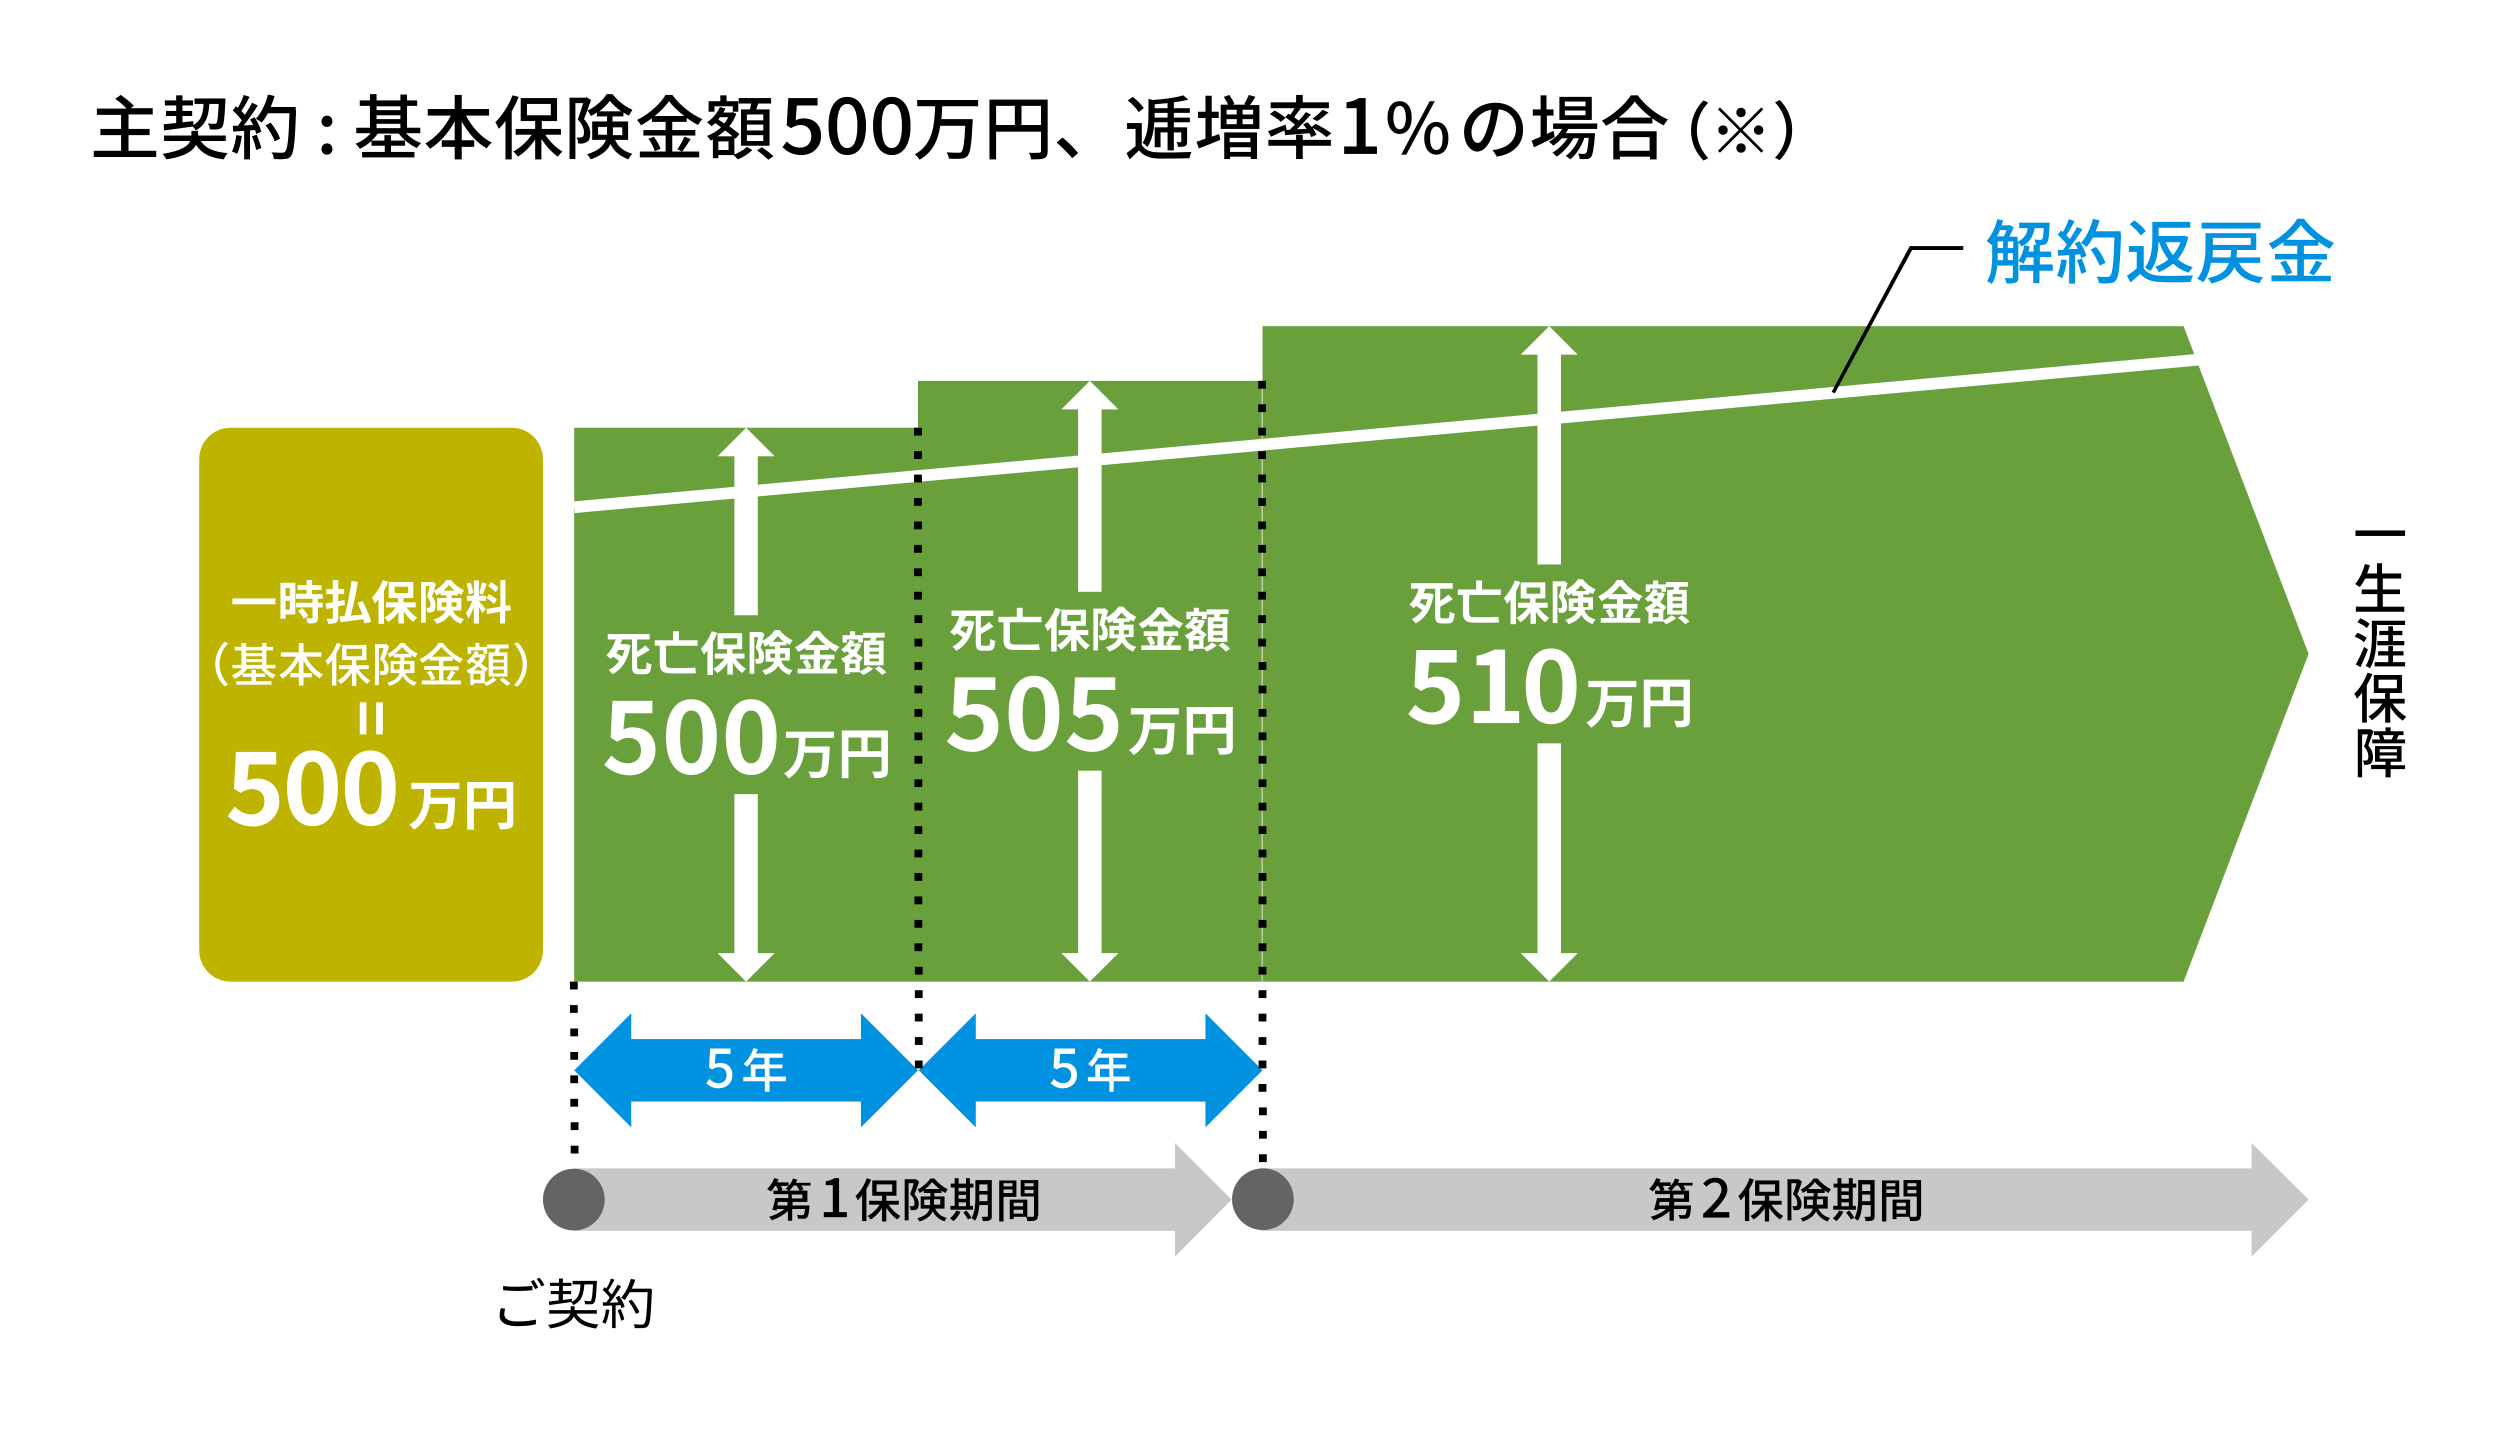 <?xml version="1.0" encoding="utf-8"?>
<!-- Generator: Adobe Illustrator 26.1.0, SVG Export Plug-In . SVG Version: 6.00 Build 0)  -->
<svg version="1.1" xmlns="http://www.w3.org/2000/svg" xmlns:xlink="http://www.w3.org/1999/xlink" x="0px" y="0px"
	 viewBox="0 0 640 368" style="enable-background:new 0 0 640 368;" xml:space="preserve">
<style type="text/css">
	.st0{fill:#FFFFFF;}
	.st1{fill:none;}
	.st2{fill:#69A03C;}
	.st3{fill:#BEB400;}
	.st4{fill:#0091E1;}
	.st5{fill:#C8C8C8;}
	.st6{fill:#646464;}
	.st7{fill:none;stroke:#FFFFFF;stroke-width:6;stroke-miterlimit:10;}
</style>
<g id="レイヤー_1">
	<rect class="st0" width="640" height="368"/>
	<rect x="160" y="-112" transform="matrix(-1.836970e-16 1 -1 -1.836970e-16 504 -136)" class="st1" width="320" height="592"/>
</g>
<g id="レイヤー_2">
	<polygon class="st2" points="323.2,83.5 559,83.5 591,167.4 559,251.3 323.2,251.3 	"/>
	<path class="st3" d="M51,117.5c0-4.4,3.6-8,8-8h72c4.4,0,8,3.6,8,8v125.8c0,4.4-3.6,8-8,8H59c-4.4,0-8-3.6-8-8V117.5z"/>
	<rect x="147" y="109.5" class="st2" width="88" height="141.8"/>
	<rect x="235" y="97.5" class="st2" width="88" height="153.8"/>
</g>
<g id="レイヤー_3">
	
		<rect x="146.1" y="109.4" transform="matrix(0.996 -9.050639e-02 9.050639e-02 0.996 -8.575 32.616)" class="st0" width="418.6" height="3"/>
	<g>
		<g>
			<path d="M40,38.6v1.6H24v-1.6h7v-4h-5.3V33H31v-3.6h-6.2v-1.6h7.6c-0.7-0.8-1.9-1.8-2.9-2.5l1.4-1c1.2,0.8,2.6,2,3.4,2.8
				l-0.9,0.6h5.7v1.6h-6.2V33h5.4v1.6h-5.4v4H40z"/>
		</g>
		<g>
			<path d="M51.4,36.1c1.2,1.9,3.4,2.8,6.9,3.1c-0.4,0.4-0.8,1.1-1,1.6c-3.5-0.4-5.7-1.5-7.1-3.7c-0.8,1.5-2.8,3-7.6,3.7
				c-0.2-0.4-0.6-1-1-1.4c5-0.8,6.6-2.1,7.1-3.3h-6.7v-1.4H49v-1.2h1.7v1.2h7.1v1.4H51.4z M41.9,31.8c0.9-0.1,2-0.2,3.2-0.3v-1.8
				h-2.6v-1.3h2.6v-1.4h-2.9v-1.3h2.9v-1.3h1.6v1.3h2.7v1.3h-2.7v1.4h2.5v1.3h-2.5v1.6l2.8-0.3l0,1c2-1.1,2.5-2.9,2.6-5.4h-2.3v-1.4
				h7.9c0,0,0,0.5,0,0.7c-0.2,4.4-0.4,6-0.8,6.6c-0.3,0.4-0.6,0.5-1.2,0.6c-0.4,0.1-1.2,0.1-2,0c0-0.5-0.2-1.1-0.5-1.5
				c0.7,0.1,1.4,0.1,1.6,0.1c0.3,0,0.4,0,0.6-0.2c0.3-0.3,0.4-1.6,0.6-4.9h-2.4c-0.2,3.2-0.9,5.4-3.5,6.8c-0.1-0.3-0.5-0.8-0.8-1
				c-2.6,0.4-5.3,0.7-7.3,1L41.9,31.8z"/>
		</g>
		<g>
			<path d="M61.9,34.8c-0.2,1.7-0.6,3.4-1.2,4.6c-0.3-0.2-0.9-0.5-1.3-0.6c0.5-1.1,0.9-2.7,1.1-4.2L61.9,34.8z M65.2,30
				c0.7,1.2,1.5,2.7,1.7,3.7l-1.3,0.6c-0.1-0.3-0.2-0.6-0.3-1L64,33.4v7.4h-1.5v-7.3c-1,0.1-2,0.1-2.8,0.2l-0.1-1.5l1.3,0
				c0.3-0.4,0.7-0.9,1-1.4c-0.6-0.8-1.5-1.8-2.3-2.5l0.8-1.1c0.2,0.1,0.3,0.3,0.5,0.4c0.6-1,1.2-2.3,1.5-3.3l1.5,0.5
				c-0.6,1.2-1.4,2.6-2.1,3.6c0.3,0.4,0.6,0.7,0.9,1c0.7-1.1,1.4-2.2,1.8-3.1L66,27c-1,1.6-2.4,3.6-3.6,5.1l2.4-0.1
				c-0.2-0.5-0.5-1-0.8-1.4L65.2,30z M65.7,34.5c0.5,1.1,1,2.5,1.2,3.4l-1.3,0.5c-0.2-0.9-0.6-2.4-1.1-3.5L65.7,34.5z M75.8,28.2
				c-0.3,7.9-0.5,10.7-1.3,11.7c-0.4,0.6-0.9,0.8-1.6,0.8c-0.6,0.1-1.7,0.1-2.8,0c0-0.5-0.2-1.2-0.6-1.7c1.2,0.1,2.3,0.1,2.7,0.1
				c0.4,0,0.6-0.1,0.8-0.3c0.6-0.6,0.9-3.2,1.1-9.8h-5.5c-0.5,0.9-1,1.7-1.6,2.4c-0.3-0.3-1.1-0.8-1.5-1c1.4-1.5,2.5-3.8,3.1-6.2
				l1.7,0.4c-0.3,0.9-0.6,1.9-1,2.8h6.4V28.2z M70.3,36.2C70,35.1,69,33.4,68,32.1l1.3-0.7c1,1.2,2,2.9,2.4,4.1L70.3,36.2z"/>
		</g>
		<g>
			<path d="M82.3,31.1c0-0.8,0.6-1.5,1.4-1.5s1.4,0.6,1.4,1.5c0,0.8-0.6,1.4-1.4,1.4S82.3,31.9,82.3,31.1z M82.3,38.2
				c0-0.9,0.6-1.5,1.4-1.5s1.4,0.6,1.4,1.5c0,0.8-0.6,1.4-1.4,1.4S82.3,39,82.3,38.2z"/>
		</g>
		<g>
			<path d="M104,34.2c1,1,2.4,2,3.8,2.4c-0.3,0.3-0.8,0.9-1.1,1.3c-1.7-0.8-3.5-2.2-4.6-3.7h-5.4c-0.4,0.6-1,1.3-1.6,1.8h3.3v-1.4
				h1.7V36h3.6v1.3h-3.6v1.6h6v1.4H92.7v-1.4h5.8v-1.6h-3.4v-1.2c-0.9,0.8-1.9,1.5-3,2c-0.2-0.4-0.7-1-1.1-1.3
				c1.4-0.5,2.9-1.5,3.9-2.7h-3.7v-1.4h3.5v-5.6h-2.6v-1.4h2.6v-1.6h1.7v1.6h6.1v-1.5h1.7v1.5h2.6v1.4h-2.6v5.6h3.4v1.4H104z
				 M96.4,27.2v1h6.1v-1H96.4z M96.4,30.5h6.1v-1h-6.1V30.5z M96.4,32.8h6.1v-1.1h-6.1V32.8z"/>
		</g>
		<g>
			<path d="M119.3,29.6c1.5,2.9,3.9,5.6,6.6,6.9c-0.4,0.3-1,1-1.3,1.5c-2.6-1.5-4.8-4-6.4-6.9v4.8h3.2v1.7h-3.2v3.2h-1.8v-3.2h-3.3
				v-1.7h3.3v-4.8c-1.6,2.9-3.8,5.4-6.3,7c-0.3-0.4-0.8-1-1.2-1.4c2.6-1.4,5-4.1,6.5-7.1h-5.9v-1.7h6.9v-3.6h1.8v3.6h7v1.7H119.3z"
				/>
		</g>
		<g>
			<path d="M132.8,24.8c-0.5,1.2-1.1,2.5-1.8,3.7v12.3h-1.6v-9.8c-0.5,0.7-1.1,1.4-1.7,2c-0.2-0.4-0.6-1.3-0.9-1.7
				c1.7-1.7,3.4-4.2,4.4-6.9L132.8,24.8z M139.6,34.5c1.1,1.7,2.8,3.4,4.4,4.3c-0.4,0.3-0.9,0.9-1.2,1.3c-1.5-1-3-2.7-4.2-4.5v5.2
				H137v-5.1c-1.2,1.8-2.8,3.4-4.4,4.4c-0.3-0.4-0.8-1-1.2-1.3c1.7-0.9,3.5-2.5,4.7-4.3h-4.1v-1.5h5v-2h-3.7v-5.9h9.3V31h-3.9v2h4.9
				v1.5H139.6z M134.9,29.5h6.1v-2.9h-6.1V29.5z"/>
		</g>
		<g>
			<path d="M151.3,25.6c-0.5,1.5-1.2,3.4-1.8,4.9c1.3,1.4,1.6,2.6,1.6,3.7c0,1-0.2,1.8-0.8,2.1c-0.3,0.2-0.6,0.3-1,0.4
				c-0.4,0.1-0.8,0.1-1.3,0c0-0.4-0.1-1.1-0.4-1.5c0.4,0,0.8,0,1,0c0.2,0,0.4-0.1,0.6-0.2c0.2-0.2,0.3-0.6,0.3-1.1
				c0-0.9-0.3-2-1.6-3.3c0.5-1.3,1-2.9,1.4-4.2h-2v14.3h-1.5V25h4.1l0.3-0.1L151.3,25.6z M157.5,35.9c1,2.1,2.5,2.9,4.4,3.5
				c-0.4,0.3-0.8,0.9-1,1.4c-2-0.8-3.5-1.7-4.6-3.9c-0.7,1.5-2.2,2.9-5.1,3.9c-0.1-0.3-0.6-1-0.9-1.3c3.1-1,4.3-2.3,4.8-3.7h-3.5
				v-4.7h3.8v-1.3h-2.6v-1c-0.5,0.3-1.1,0.7-1.6,0.9c-0.1-0.4-0.5-1-0.8-1.4c2-0.9,4-2.7,4.9-4.2h1.5c1.3,1.7,3.2,3.2,5.1,4
				c-0.3,0.4-0.6,1-0.9,1.5c-0.5-0.2-1-0.5-1.4-0.8v1h-2.8v1.3h4v4.7H157.5z M155.4,34.6c0-0.2,0-0.5,0-0.7v-1.4h-2.3v2H155.4z
				 M159,28.5c-1.1-0.8-2.2-1.8-2.9-2.7c-0.6,0.9-1.6,1.9-2.7,2.7H159z M156.9,32.6V34c0,0.2,0,0.4,0,0.6h2.4v-2H156.9z"/>
		</g>
		<g>
			<path d="M172.2,38.8h6.8v1.5h-15.2v-1.5h6.6v-4.1h-5.7v-1.4h5.7v-2.1h-3.5v-0.9c-0.9,0.6-1.8,1.2-2.8,1.8c-0.2-0.4-0.7-1-1-1.4
				c3.1-1.5,6-4.2,7.3-6.4h1.7c1.9,2.6,4.9,5,7.7,6.2c-0.4,0.4-0.8,1-1.1,1.5c-1-0.5-1.9-1.1-2.9-1.8v1h-3.7v2.1h5.9v1.4h-5.9V38.8z
				 M167.4,35c0.7,1,1.4,2.2,1.7,3.1l-1.5,0.6c-0.2-0.9-0.9-2.2-1.6-3.2L167.4,35z M175.2,29.7c-1.6-1.2-3-2.5-3.9-3.8
				c-0.9,1.2-2.2,2.6-3.7,3.8H175.2z M173.4,38.2c0.6-0.8,1.4-2.2,1.8-3.2l1.6,0.6c-0.7,1.1-1.5,2.4-2.2,3.2L173.4,38.2z"/>
		</g>
		<g>
			<path d="M187.9,39.6c1.2-0.5,2.6-1.3,3.3-2l1.4,0.8c-0.9,0.9-2.4,1.9-3.7,2.4c-0.3-0.3-0.8-0.8-1.1-1.1h-3.9v0.8h-1.4v-4.8
				c-0.2,0.1-0.4,0.2-0.6,0.3c-0.2-0.4-0.6-0.9-0.9-1.2c1.3-0.5,2.5-1.2,3.6-2.2c-0.5-0.4-1-0.7-1.5-1.1c-0.3,0.3-0.6,0.6-1,0.8
				c-0.2-0.3-0.8-0.8-1.1-1c1.4-0.9,2.6-2.3,3.3-3.9l1.4,0.4c-0.1,0.3-0.3,0.6-0.5,1h2l0.3-0.1l1,0.4c-0.4,1.2-1,2.3-1.8,3.2
				c1,0.7,1.9,1.5,2.6,2l-1,1.2l-0.3-0.2V39.6z M182.8,28.6h-1.4v-2.7h3v-1.5h1.6v1.5h3v2.7h-1.4v-1.4h-4.7V28.6z M187.5,34.9
				c-0.5-0.5-1.2-1-1.9-1.5c-0.6,0.6-1.2,1-1.9,1.5H187.5z M186.5,36.2h-2.6v2.2h2.6V36.2z M184.3,30c-0.1,0.2-0.3,0.4-0.4,0.6
				c0.5,0.3,1,0.7,1.5,1c0.4-0.5,0.8-1,1-1.6H184.3z M192,28c0.1-0.5,0.2-1,0.3-1.5h-3.2v-1.4h8.3v1.4h-3.3c-0.2,0.5-0.3,1-0.5,1.5
				h3.4v9.3h-7.3V28H192z M195.4,29.3h-4.2v1.5h4.2V29.3z M195.4,31.9h-4.2v1.5h4.2V31.9z M195.4,34.6h-4.2v1.5h4.2V34.6z M195,37.7
				c1,0.6,2.3,1.6,3,2.3l-1.3,0.9c-0.6-0.6-1.9-1.7-2.9-2.4L195,37.7z"/>
		</g>
		<g>
			<path d="M200.3,37.7l1.1-1.5c0.8,0.8,1.9,1.6,3.4,1.6c1.7,0,2.9-1.1,2.9-2.9c0-1.8-1.1-2.9-2.8-2.9c-0.9,0-1.5,0.3-2.4,0.8
				l-1.1-0.7l0.4-7h7.5V27H204l-0.3,3.8c0.6-0.3,1.2-0.5,2-0.5c2.5,0,4.5,1.4,4.5,4.5c0,3.1-2.4,4.9-5,4.9
				C202.8,39.7,201.4,38.7,200.3,37.7z"/>
		</g>
		<g>
			<path d="M212.1,32.2c0-4.8,1.8-7.4,4.8-7.4c2.9,0,4.8,2.6,4.8,7.4c0,4.8-1.8,7.5-4.8,7.5C214,39.7,212.1,37,212.1,32.2z
				 M219.5,32.2c0-4.1-1.1-5.6-2.6-5.6s-2.6,1.4-2.6,5.6s1.1,5.7,2.6,5.7S219.5,36.3,219.5,32.2z"/>
		</g>
		<g>
			<path d="M223.5,32.2c0-4.8,1.8-7.4,4.8-7.4c2.9,0,4.8,2.6,4.8,7.4c0,4.8-1.8,7.5-4.8,7.5C225.4,39.7,223.5,37,223.5,32.2z
				 M230.9,32.2c0-4.1-1.1-5.6-2.6-5.6s-2.6,1.4-2.6,5.6s1.1,5.7,2.6,5.7S230.9,36.3,230.9,32.2z"/>
		</g>
		<g>
			<path d="M241.2,27.2c0,1.1-0.1,2.2-0.2,3.3h8c0,0,0,0.5,0,0.8c-0.3,5.7-0.6,7.8-1.3,8.6c-0.5,0.5-0.9,0.7-1.7,0.7
				c-0.7,0.1-1.9,0.1-3.1,0c0-0.5-0.3-1.2-0.6-1.6c1.3,0.1,2.6,0.1,3,0.1c0.4,0,0.6,0,0.8-0.2c0.5-0.5,0.8-2.3,1-6.7h-6.4
				c-0.5,3.5-1.8,6.7-5.3,8.7c-0.2-0.5-0.8-1-1.2-1.4c4.8-2.6,5-7.8,5.2-12.3h-4.6v-1.6h15.6v1.6H241.2z"/>
		</g>
		<g>
			<path d="M268.2,38.7c0,1-0.2,1.5-0.9,1.8c-0.6,0.3-1.7,0.3-3.3,0.3c-0.1-0.5-0.3-1.2-0.6-1.7c1.2,0.1,2.3,0,2.6,0
				c0.3,0,0.5-0.1,0.5-0.4v-5H255v7.1h-1.7V25.5h14.9V38.7z M255,32h4.8v-4.9H255V32z M266.5,32v-4.9h-5V32H266.5z"/>
		</g>
		<g>
			<path d="M270.5,36.5l1.5-1.3c1.3,1,3,2.7,4,4l-1.5,1.3C273.3,39.1,271.8,37.6,270.5,36.5z"/>
		</g>
		<g>
			<path d="M292.3,37.1c0.8,1.3,2.2,1.9,4.2,1.9c2,0.1,6.2,0,8.5-0.1c-0.2,0.4-0.4,1.1-0.5,1.6c-2.1,0.1-5.9,0.1-8,0.1
				c-2.2-0.1-3.8-0.7-4.9-2.1c-0.8,0.7-1.5,1.5-2.4,2.3l-0.8-1.6c0.7-0.5,1.6-1.2,2.3-1.8v-4.4h-2.2v-1.5h3.8V37.1z M291.5,28.7
				c-0.5-0.9-1.7-2.1-2.8-3l1.3-0.9c1,0.8,2.3,2,2.8,2.9L291.5,28.7z M295.5,31.3c-0.1,2.1-0.5,4.5-1.8,6.4
				c-0.2-0.4-0.8-0.9-1.2-1.1c1.3-2.1,1.5-4.9,1.5-7v-4.3l1.1,0.3c2.8-0.2,6-0.6,7.8-1.2l1.3,1.1c-1.1,0.3-2.3,0.5-3.7,0.7v1.5h4.1
				v1.2h-4.1v1.2h4.1v1.2h-4.1v1.3h3.4v3.6c0,0.6-0.1,1-0.5,1.2c-0.4,0.2-1,0.2-1.8,0.2c-0.1-0.4-0.2-0.9-0.4-1.2c0.4,0,0.8,0,1,0
				c0.1,0,0.2-0.1,0.2-0.2v-2.3h-1.9v4.6h-1.6v-4.6h-1.8v3.8h-1.5v-5.1h3.3v-1.3H295.5z M298.9,26.4c-1.1,0.1-2.3,0.2-3.3,0.3v1h3.3
				V26.4z M298.9,28.9h-3.3v0.7v0.5h3.3V28.9z"/>
		</g>
		<g>
			<path d="M312.1,34.3l0.3,1.5c-1.9,0.8-3.9,1.6-5.5,2.2l-0.6-1.7c0.6-0.2,1.4-0.5,2.3-0.8v-5.3h-1.9v-1.6h1.9v-4.1h1.6v4.1h1.8
				v1.6h-1.8V35L312.1,34.3z M322.4,26.8V33h-9.9v-6.2h1.9c-0.3-0.6-0.7-1.4-1.1-2l1.4-0.5c0.5,0.7,1.1,1.7,1.3,2.3l-0.5,0.2h3.5
				l-0.5-0.1c0.4-0.7,0.9-1.7,1.2-2.4l1.7,0.5c-0.5,0.8-1,1.5-1.4,2.1H322.4z M313.3,33.9h8.5v6.8h-1.6v-0.6h-5.3v0.6h-1.5V33.9z
				 M314,29.3h2.6v-1.2H314V29.3z M314,31.8h2.6v-1.3H314V31.8z M314.8,35.3v1.1h5.3v-1.1H314.8z M320.2,38.9v-1.2h-5.3v1.2H320.2z
				 M320.8,28.1h-2.7v1.2h2.7V28.1z M320.8,30.5h-2.7v1.3h2.7V30.5z"/>
		</g>
		<g>
			<path d="M328.8,33.4c-1.2,0.6-2.4,1.1-3.4,1.6l-0.8-1.4c1.1-0.4,2.8-1.1,4.5-1.7l0.3,1.3l-0.3,0.1l1.1-0.1
				c0.4-0.4,0.8-0.8,1.3-1.3c-0.7-0.6-1.7-1.4-2.5-1.9l0.8-0.9c0.2,0.1,0.3,0.2,0.5,0.3c0.4-0.5,0.8-1.1,1.1-1.7h-6.1v-1.5h6.5v-1.9
				h1.7v1.9h6.7v1.5h-7.6l0.4,0.1c-0.6,0.7-1.2,1.5-1.7,2.2c0.4,0.3,0.8,0.6,1.2,0.9c0.7-0.8,1.3-1.5,1.8-2.2l1.3,0.6
				c-1.1,1.2-2.4,2.7-3.6,3.8l2.5-0.1c-0.3-0.4-0.6-0.8-0.9-1.2l1.2-0.5c0.3,0.4,0.6,0.8,1,1.2l1-0.8c1.3,0.6,3.1,1.7,4,2.4l-1.2,1
				c-0.8-0.7-2.3-1.7-3.6-2.4c0.5,0.6,0.8,1.3,1,1.8l-1.3,0.6c-0.1-0.3-0.3-0.6-0.5-1c-2.2,0.2-4.4,0.3-6.2,0.5L328.8,33.4z
				 M333.5,35.8h7.2v1.5h-7.2v3.4h-1.7v-3.4h-7.1v-1.5h7.1v-1.3h1.7V35.8z M326.3,28.3c1,0.5,2.2,1.3,2.8,1.9l-1.2,1
				c-0.6-0.6-1.8-1.4-2.8-2L326.3,28.3z M336,30.4c0.8-0.6,2-1.6,2.6-2.3l1.5,0.7c-0.9,0.8-2,1.7-2.9,2.2L336,30.4z"/>
		</g>
		<g>
			<path d="M344.1,37.5h3.2v-9.8h-2.6v-1.5c1.4-0.2,2.4-0.6,3.2-1.1h1.7v12.4h2.9v1.9h-8.4V37.5z"/>
		</g>
		<g>
			<path d="M355.2,30.1c0-2.7,1.2-4.2,3.1-4.2s3.1,1.5,3.1,4.2c0,2.7-1.3,4.2-3.1,4.2S355.2,32.7,355.2,30.1z M359.9,30.1
				c0-2.1-0.7-3-1.6-3c-0.9,0-1.6,0.9-1.6,3c0,2,0.7,3,1.6,3C359.3,33.1,359.9,32.1,359.9,30.1z M366,25.9h1.3l-7.3,13.7h-1.3
				L366,25.9z M364.6,35.4c0-2.7,1.3-4.2,3.1-4.2c1.8,0,3.1,1.5,3.1,4.2s-1.3,4.2-3.1,4.2C365.9,39.6,364.6,38.1,364.6,35.4z
				 M369.3,35.4c0-2.1-0.7-3-1.6-3c-0.9,0-1.6,0.9-1.6,3c0,2,0.6,3,1.6,3C368.7,38.4,369.3,37.5,369.3,35.4z"/>
		</g>
		<g>
			<path d="M383.2,40.1l-1.1-1.7c0.6-0.1,1.2-0.1,1.6-0.3c2.3-0.5,4.4-2.2,4.4-5.1c0-2.6-1.6-4.7-4.4-5c-0.3,1.6-0.6,3.4-1.1,5.1
				c-1.1,3.7-2.6,5.7-4.4,5.7s-3.4-2-3.4-5c0-4,3.5-7.5,8-7.5c4.3,0,7.1,3,7.1,6.8C390,36.9,387.5,39.4,383.2,40.1z M378.3,36.6
				c0.8,0,1.7-1.2,2.5-3.9c0.5-1.4,0.8-3.1,1-4.6c-3.2,0.5-5.1,3.3-5.1,5.6C376.7,35.7,377.5,36.6,378.3,36.6z"/>
		</g>
		<g>
			<path d="M398,35.1c-1.8,0.9-3.7,1.9-5.3,2.6l-0.6-1.7c0.6-0.3,1.5-0.6,2.3-1v-5.4h-2v-1.6h2v-3.6h1.5v3.6h1.8v1.6H396v4.7
				c0.5-0.3,1.1-0.5,1.7-0.8L398,35.1z M401.5,33c-0.2,0.4-0.4,0.7-0.7,1.1h7.5c0,0,0,0.4,0,0.6c-0.3,3.6-0.6,5-1,5.5
				c-0.3,0.3-0.6,0.5-1.1,0.5c-0.4,0-1.1,0.1-1.8,0c0-0.4-0.2-1-0.4-1.4c0.6,0.1,1.2,0.1,1.4,0.1c0.3,0,0.4,0,0.6-0.2
				c0.3-0.3,0.5-1.3,0.7-3.9h-1.1c-0.7,2.1-2.1,4.3-3.6,5.5c-0.3-0.3-0.8-0.7-1.2-0.9c1.4-0.9,2.7-2.7,3.4-4.5h-1.4
				c-1,1.8-2.7,3.7-4.3,4.7c-0.3-0.3-0.7-0.8-1.1-1c1.4-0.8,2.9-2.2,3.9-3.7h-1.5c-0.7,0.8-1.4,1.4-2.2,1.9c-0.2-0.3-0.8-0.8-1.1-1
				c1.4-0.8,2.6-1.9,3.4-3.3h-2.3v-1.4h11.3V33H401.5z M407.5,30.7h-8.3v-5.9h8.3V30.7z M405.9,26h-5.3v1.2h5.3V26z M405.9,28.3
				h-5.3v1.2h5.3V28.3z"/>
		</g>
		<g>
			<path d="M419.2,24.3c1.9,2.7,5,5.1,7.8,6.3c-0.4,0.4-0.8,1-1.1,1.5c-1-0.5-2-1.1-2.9-1.8v1.3h-9v-1.2c-0.9,0.7-1.9,1.3-2.9,1.8
				c-0.2-0.4-0.7-1-1-1.3c3.1-1.6,6-4.3,7.4-6.5H419.2z M413,33.6h11.1v7.2h-1.7v-0.7h-7.7v0.7H413V33.6z M422.7,30.1
				c-1.7-1.3-3.2-2.7-4.2-4.1c-0.9,1.3-2.4,2.8-4.1,4.1H422.7z M414.6,35.1v3.5h7.7v-3.5H414.6z"/>
		</g>
		<g>
			<path d="M436.1,25.7l1.2,0.6c-1.7,1.8-2.9,4.1-2.9,7.1c0,2.9,1.2,5.2,2.9,7.1l-1.2,0.6c-1.8-1.8-3.2-4.4-3.2-7.7
				C432.9,30.1,434.3,27.5,436.1,25.7z"/>
		</g>
		<g>
			<path d="M451.4,28l-5.3,5.3l5.3,5.3l-0.5,0.5l-5.3-5.3l-5.3,5.3l-0.5-0.5l5.3-5.3l-5.3-5.3l0.5-0.5l5.3,5.3l5.3-5.3L451.4,28z
				 M441.1,34.5c-0.7,0-1.2-0.5-1.2-1.2s0.5-1.2,1.2-1.2s1.2,0.5,1.2,1.2S441.8,34.5,441.1,34.5z M444.5,28.8c0-0.7,0.5-1.2,1.2-1.2
				s1.2,0.5,1.2,1.2s-0.5,1.2-1.2,1.2S444.5,29.4,444.5,28.8z M446.9,37.9c0,0.7-0.5,1.2-1.2,1.2s-1.2-0.5-1.2-1.2s0.5-1.2,1.2-1.2
				S446.9,37.2,446.9,37.9z M450.2,32.1c0.7,0,1.2,0.5,1.2,1.2s-0.5,1.2-1.2,1.2S449,34,449,33.3S449.6,32.1,450.2,32.1z"/>
		</g>
		<g>
			<path d="M455.6,41l-1.2-0.6c1.7-1.8,2.9-4.1,2.9-7.1c0-2.9-1.2-5.3-2.9-7.1l1.2-0.6c1.8,1.8,3.2,4.4,3.2,7.7
				C458.8,36.6,457.4,39.1,455.6,41z"/>
		</g>
	</g>
	<g>
		<g>
			<path d="M615.7,135.8v1.4h-12.7v-1.4H615.7z"/>
		</g>
		<g>
			<path d="M615.5,155.3v1.3h-12.4v-1.3h5.5v-3.2h-4v-1.2h4v-2.8h-3.1c-0.4,0.8-0.9,1.6-1.4,2.2c-0.3-0.2-0.8-0.6-1.2-0.8
				c1.1-1.2,2-3.1,2.5-5.1l1.3,0.3c-0.2,0.7-0.5,1.4-0.7,2.1h2.5v-2.6h1.3v2.6h4.9v1.3H610v2.8h4.4v1.2H610v3.2H615.5z"/>
		</g>
		<g>
			<path d="M605.2,164.4c-0.5-0.5-1.5-1.1-2.4-1.4l0.7-1c0.8,0.3,1.9,0.9,2.4,1.3L605.2,164.4z M606.2,166.3
				c-0.6,1.5-1.3,3.2-1.9,4.5l-1.2-0.7c0.6-1.1,1.5-2.9,2.1-4.5L606.2,166.3z M605.9,160.8c-0.5-0.5-1.5-1.1-2.4-1.5l0.7-1
				c0.8,0.3,1.9,0.9,2.4,1.4L605.9,160.8z M608.4,162.7c0,2.4-0.2,6-1.7,8.4c-0.2-0.2-0.8-0.5-1.1-0.6c1.5-2.3,1.6-5.5,1.6-7.8v-3.8
				h8.5v1.1h-7.2V162.7z M615.7,169.5v1.1h-7.8v-1.1h3.5v-1.7h-2.6v-1.1h2.6v-1.3h1.2v1.3h2.7v1.1h-2.7v1.7H615.7z M611.4,164.1
				v-1.5h-2.3v-1.1h2.3v-1.2h1.2v1.2h2.4v1.1h-2.4v1.5h2.9v1.1h-6.9v-1.1H611.4z"/>
		</g>
		<g>
			<path d="M607.3,172.6c-0.4,1-0.9,1.9-1.4,2.8v9.6h-1.2v-7.7c-0.4,0.6-0.9,1.1-1.3,1.6c-0.1-0.3-0.5-1-0.7-1.3
				c1.4-1.3,2.6-3.3,3.4-5.4L607.3,172.6z M612.5,180.1c0.9,1.4,2.2,2.6,3.5,3.4c-0.3,0.3-0.7,0.7-0.9,1c-1.2-0.8-2.4-2.1-3.2-3.5v4
				h-1.3v-4c-0.9,1.4-2.2,2.6-3.4,3.4c-0.2-0.3-0.6-0.8-0.9-1c1.3-0.7,2.7-2,3.6-3.3h-3.2v-1.2h3.9v-1.5h-2.9v-4.6h7.2v4.6h-3.1v1.5
				h3.8v1.2H612.5z M608.9,176.2h4.7V174h-4.7V176.2z"/>
		</g>
		<g>
			<path d="M607.6,187.2c-0.4,1.2-0.9,2.6-1.3,3.7c1,1.1,1.2,2.1,1.2,2.9c0,0.8-0.2,1.4-0.6,1.7c-0.2,0.1-0.5,0.2-0.8,0.3
				c-0.3,0-0.6,0-0.9,0c0-0.3-0.1-0.8-0.3-1.1c0.3,0,0.5,0,0.7,0c0.2,0,0.3,0,0.4-0.1c0.2-0.1,0.3-0.5,0.3-0.9
				c0-0.7-0.2-1.6-1.1-2.6c0.4-0.9,0.7-2.2,1-3.1h-1.5V199h-1.1v-12.3h3.1l0.2,0L607.6,187.2z M615.7,196.9H612v2.1h-1.3v-2.1h-3.7
				v-1.1h3.7V195h-2.7v-4h6.8v4H612v0.9h3.7V196.9z M609,188.2h-1.3v-1h3v-1h1.3v1h3.3v1H614l0.1,0c-0.2,0.4-0.4,0.8-0.6,1.1h2.2v1
				h-8.4v-1h2c-0.1-0.3-0.2-0.8-0.4-1.1L609,188.2z M609.2,192.6h4.4v-0.8h-4.4V192.6z M609.2,194.2h4.4v-0.8h-4.4V194.2z
				 M612.3,189.3c0.1-0.3,0.3-0.7,0.5-1.1H610c0.2,0.4,0.3,0.8,0.4,1.1H612.3z"/>
		</g>
	</g>
	<g>
		<rect x="188" y="115.8" class="st0" width="6" height="41.7"/>
		<g>
			<polygon class="st0" points="183.7,116.8 198.3,116.8 191,109.5 			"/>
		</g>
	</g>
	<g>
		<rect x="188" y="203.3" class="st0" width="6" height="41.7"/>
		<g>
			<polygon class="st0" points="198.3,244 183.7,244 191,251.3 			"/>
		</g>
	</g>
	<g>
		<g>
			<g>
				<path class="st0" d="M70.5,153.2v1.5h-11v-1.5H70.5z"/>
			</g>
			<g>
				<path class="st0" d="M75.5,157.3h-2.4v1.1h-1.3v-9.2h3.8V157.3z M73.1,150.5v2.1h1.1v-2.1H73.1z M74.2,156.1v-2.3h-1.1v2.3H74.2
					z M81.4,153.3v1h1.2v1.2h-1.2v2.6c0,0.7-0.1,1-0.6,1.3c-0.5,0.2-1.1,0.2-2,0.2c0-0.4-0.3-1-0.5-1.3c0.6,0,1.2,0,1.4,0
					c0.2,0,0.3,0,0.3-0.2v-2.6h-4.2v-1.2H80v-1h-4.2V152h2.7V151h-2.3v-1.2h2.3v-1.3h1.4v1.3h2.4v1.2h-2.4v1.1h2.7v1.2H81.4z
					 M77.4,155.7c0.6,0.6,1.2,1.4,1.5,2l-1.2,0.7c-0.2-0.6-0.8-1.4-1.4-2L77.4,155.7z"/>
			</g>
			<g>
				<path class="st0" d="M86.6,155.2v2.9c0,0.7-0.1,1.1-0.6,1.3c-0.4,0.2-1.1,0.3-2,0.3c0-0.4-0.2-1-0.4-1.3c0.5,0,1.1,0,1.3,0
					c0.2,0,0.3-0.1,0.3-0.3v-2.5c-0.6,0.1-1.1,0.2-1.6,0.3l-0.3-1.4c0.5-0.1,1.2-0.2,1.9-0.3v-2.1h-1.7v-1.3h1.7v-2.3h1.4v2.3h1.5
					v1.3h-1.5v1.8c0.5-0.1,1.1-0.2,1.6-0.3l0.1,1.3L86.6,155.2z M93.3,159.6c-0.1-0.3-0.2-0.7-0.3-1.1c-2.1,0.3-4.2,0.6-5.8,0.8
					l-0.3-1.5c0.4,0,0.8-0.1,1.3-0.1c0.7-2.5,1.4-6.1,1.8-9l1.6,0.3c-0.4,2.9-1.2,6.2-1.8,8.6c0.9-0.1,2-0.2,3-0.3
					c-0.4-1-0.9-2.1-1.3-3l1.3-0.4c0.9,1.7,1.9,3.8,2.2,5.3L93.3,159.6z"/>
			</g>
			<g>
				<path class="st0" d="M99.4,148.9c-0.3,0.8-0.7,1.6-1.1,2.4v8.4h-1.4v-6.3c-0.3,0.4-0.6,0.7-0.9,1.1c-0.1-0.3-0.5-1.1-0.8-1.5
					c1.1-1.1,2.2-2.8,2.8-4.5L99.4,148.9z M104.1,155.5c0.7,1,1.7,2,2.7,2.6c-0.3,0.3-0.8,0.8-1,1.1c-0.9-0.6-1.8-1.6-2.4-2.7v3.1
					H102v-3c-0.7,1.1-1.6,2-2.6,2.6c-0.2-0.3-0.7-0.9-1-1.1c1.1-0.6,2.1-1.5,2.9-2.6h-2.5v-1.3h3.1v-1.1h-2.4V149h6.3v4.1h-2.5v1.1
					h3.1v1.3H104.1z M101,151.8h3.5v-1.6H101V151.8z"/>
			</g>
			<g>
				<path class="st0" d="M116,156.4c0.7,1.3,1.6,1.8,2.8,2.1c-0.3,0.3-0.7,0.8-0.8,1.2c-1.2-0.5-2.1-1.1-2.9-2.4
					c-0.5,1-1.5,1.8-3.3,2.4c-0.1-0.3-0.5-0.8-0.8-1.1c1.9-0.6,2.7-1.4,3.1-2.3h-2.2v-3.2h2.4v-0.7h-1.5v-0.6
					c-0.3,0.2-0.7,0.5-1.1,0.6c-0.1-0.3-0.4-0.7-0.6-1.1c-0.2,0.5-0.3,1-0.5,1.4c0.8,0.9,0.9,1.7,0.9,2.4c0,0.8-0.2,1.3-0.6,1.5
					c-0.2,0.1-0.4,0.2-0.7,0.2c-0.2,0-0.5,0-0.8,0c0-0.3-0.1-0.9-0.3-1.2c0.2,0,0.4,0,0.6,0c0.1,0,0.3,0,0.3-0.1
					c0.1-0.1,0.2-0.3,0.2-0.7c0-0.5-0.2-1.3-0.9-2.1c0.3-0.8,0.5-1.8,0.7-2.7h-1v9.4h-1.2V149h2.7l0.2-0.1l0.9,0.6
					c-0.2,0.5-0.3,1.1-0.5,1.7c1.3-0.6,2.5-1.7,3.1-2.7h1.3c0.8,1.1,2.1,2.1,3.3,2.6c-0.3,0.3-0.5,0.9-0.7,1.2
					c-0.3-0.1-0.6-0.3-0.9-0.5v0.6h-1.6v0.7h2.5v3.2H116z M114.3,155.3c0-0.1,0-0.2,0-0.3v-0.8h-1.2v1.1H114.3z M116.4,151.2
					c-0.6-0.5-1.1-1-1.5-1.5c-0.3,0.5-0.8,1-1.4,1.5H116.4z M115.6,154.2v0.8c0,0.1,0,0.2,0,0.3h1.3v-1.1H115.6z"/>
			</g>
			<g>
				<path class="st0" d="M123.5,157c-0.2-0.4-0.5-1-0.9-1.6v4.2h-1.3v-4.2c-0.4,1.1-0.9,2.2-1.4,3c-0.1-0.4-0.4-1.1-0.6-1.5
					c0.6-0.7,1.2-2,1.6-3.1h-1.4v-1.3h1.8v-3.9h1.3v3.9h1.8v1.3h-1.8v0.1c0.3,0.3,1.5,1.7,1.7,2L123.5,157z M120,152.2
					c0-0.7-0.3-1.9-0.5-2.8l1-0.3c0.3,0.9,0.6,2,0.6,2.7L120,152.2z M124.6,149.4c-0.3,1-0.7,2.1-1,2.8l-0.9-0.3
					c0.2-0.8,0.5-2,0.7-2.8L124.6,149.4z M129.3,156.4v3.2h-1.3v-3l-3.3,0.6l-0.2-1.3l3.6-0.6v-6.8h1.3v6.6l1.2-0.2l0.2,1.3
					L129.3,156.4z M125.2,152.1c0.7,0.4,1.6,0.9,2,1.4l-0.7,1.1c-0.4-0.4-1.3-1.1-2-1.5L125.2,152.1z M126.9,151.6
					c-0.4-0.5-1.2-1.1-1.9-1.6l0.7-1c0.7,0.4,1.5,1,1.9,1.5L126.9,151.6z"/>
			</g>
			<g>
				<path class="st0" d="M57.5,164.3l0.9,0.4c-1.3,1.4-2.2,3.1-2.2,5.3s0.9,3.9,2.2,5.3l-0.9,0.4c-1.4-1.4-2.4-3.3-2.4-5.7
					S56.2,165.7,57.5,164.3z"/>
			</g>
			<g>
				<path class="st0" d="M68.1,171.2c0.7,0.7,1.6,1.3,2.5,1.6c-0.2,0.2-0.6,0.6-0.7,0.9c-1.2-0.5-2.3-1.5-3-2.5h-3.6
					c-0.3,0.4-0.7,0.8-1.1,1.2h2.2v-0.9h1.1v0.9h2.4v0.9h-2.4v1.1h4v0.9h-9v-0.9h3.9v-1.1h-2.3v-0.8c-0.6,0.5-1.3,1-2,1.3
					c-0.2-0.3-0.5-0.7-0.7-0.9c0.9-0.4,1.9-1,2.6-1.8h-2.5v-0.9h2.3v-3.7h-1.7v-0.9h1.7v-1H63v1h4.1v-1h1.1v1h1.7v0.9h-1.7v3.7h2.3
					v0.9H68.1z M63,166.5v0.7h4.1v-0.7H63z M63,168.7h4.1V168H63V168.7z M63,170.2h4.1v-0.7H63V170.2z"/>
			</g>
			<g>
				<path class="st0" d="M78.3,168.1c1,1.9,2.6,3.7,4.4,4.6c-0.3,0.2-0.7,0.7-0.8,1c-1.7-1-3.2-2.7-4.2-4.6v3.2h2.1v1.1h-2.1v2.1
					h-1.2v-2.1h-2.2v-1.1h2.2v-3.2c-1.1,1.9-2.5,3.6-4.2,4.6c-0.2-0.3-0.6-0.7-0.8-0.9c1.7-0.9,3.4-2.8,4.3-4.7h-3.9V167h4.6v-2.4
					h1.2v2.4h4.6v1.1H78.3z"/>
			</g>
			<g>
				<path class="st0" d="M87.3,164.9c-0.3,0.8-0.7,1.6-1.2,2.4v8.2h-1.1V169c-0.4,0.5-0.7,0.9-1.1,1.3c-0.1-0.3-0.4-0.9-0.6-1.1
					c1.2-1.1,2.3-2.8,2.9-4.6L87.3,164.9z M91.8,171.3c0.7,1.2,1.9,2.3,3,2.9c-0.2,0.2-0.6,0.6-0.8,0.9c-1-0.7-2-1.8-2.8-3v3.5h-1.1
					v-3.4c-0.8,1.2-1.9,2.3-2.9,2.9c-0.2-0.3-0.5-0.7-0.8-0.9c1.2-0.6,2.3-1.7,3.1-2.9h-2.7v-1h3.3V169h-2.5v-3.9h6.2v3.9h-2.6v1.3
					h3.2v1H91.8z M88.7,168h4v-1.9h-4V168z"/>
			</g>
			<g>
				<path class="st0" d="M99.6,165.5c-0.3,1-0.8,2.3-1.2,3.3c0.9,0.9,1.1,1.7,1.1,2.4c0,0.7-0.2,1.2-0.5,1.4
					c-0.2,0.1-0.4,0.2-0.7,0.2c-0.2,0-0.6,0-0.9,0c0-0.3-0.1-0.7-0.3-1c0.3,0,0.5,0,0.7,0c0.1,0,0.3,0,0.4-0.1
					c0.2-0.1,0.2-0.4,0.2-0.8c0-0.6-0.2-1.3-1.1-2.2c0.3-0.8,0.7-1.9,0.9-2.8H97v9.5h-1v-10.5h2.7l0.2,0L99.6,165.5z M103.7,172.3
					c0.7,1.4,1.6,2,3,2.4c-0.3,0.2-0.5,0.6-0.6,0.9c-1.3-0.5-2.3-1.2-3-2.6c-0.5,1-1.4,2-3.4,2.6c-0.1-0.2-0.4-0.7-0.6-0.8
					c2.1-0.6,2.9-1.5,3.2-2.5h-2.3v-3.1h2.5v-0.9h-1.7v-0.6c-0.3,0.2-0.7,0.4-1.1,0.6c-0.1-0.3-0.3-0.7-0.5-0.9
					c1.3-0.6,2.6-1.8,3.3-2.8h1c0.9,1.1,2.2,2.2,3.4,2.7c-0.2,0.3-0.4,0.7-0.6,1c-0.3-0.2-0.6-0.3-1-0.6v0.6h-1.8v0.9h2.6v3.1H103.7
					z M102.3,171.4c0-0.2,0-0.3,0-0.5v-0.9h-1.5v1.4H102.3z M104.8,167.4c-0.7-0.6-1.4-1.2-1.9-1.8c-0.4,0.6-1.1,1.3-1.8,1.8H104.8z
					 M103.4,170.1v0.9c0,0.1,0,0.3,0,0.4h1.6v-1.4H103.4z"/>
			</g>
			<g>
				<path class="st0" d="M113.5,174.2h4.5v1H108v-1h4.4v-2.7h-3.8v-1h3.8v-1.4H110v-0.6c-0.6,0.4-1.2,0.8-1.9,1.2
					c-0.1-0.3-0.5-0.7-0.7-0.9c2-1,4-2.8,4.9-4.2h1.1c1.3,1.8,3.3,3.3,5.1,4.1c-0.3,0.3-0.5,0.7-0.7,1c-0.6-0.3-1.3-0.7-1.9-1.2v0.7
					h-2.4v1.4h3.9v1h-3.9V174.2z M110.3,171.7c0.5,0.6,0.9,1.5,1.1,2.1l-1,0.4c-0.1-0.6-0.6-1.5-1.1-2.1L110.3,171.7z M115.6,168.1
					c-1-0.8-2-1.7-2.6-2.5c-0.6,0.8-1.5,1.7-2.5,2.5H115.6z M114.3,173.8c0.4-0.6,0.9-1.5,1.2-2.1l1.1,0.4c-0.5,0.8-1,1.6-1.5,2.1
					L114.3,173.8z"/>
			</g>
			<g>
				<path class="st0" d="M124,174.8c0.8-0.3,1.7-0.9,2.2-1.4l0.9,0.6c-0.6,0.6-1.6,1.2-2.5,1.6c-0.2-0.2-0.5-0.5-0.7-0.7h-2.6v0.5
					h-0.9v-3.2c-0.1,0.1-0.3,0.1-0.4,0.2c-0.1-0.2-0.4-0.6-0.6-0.8c0.9-0.3,1.7-0.8,2.4-1.5c-0.3-0.3-0.7-0.5-1-0.7
					c-0.2,0.2-0.4,0.4-0.7,0.6c-0.1-0.2-0.5-0.5-0.7-0.7c0.9-0.6,1.7-1.5,2.2-2.6l0.9,0.2c-0.1,0.2-0.2,0.4-0.3,0.6h1.4l0.2,0
					l0.6,0.3c-0.3,0.8-0.7,1.5-1.2,2.1c0.7,0.5,1.3,1,1.7,1.3l-0.6,0.8l-0.2-0.2V174.8z M120.6,167.4h-0.9v-1.8h2v-1h1v1h2v1.8h-0.9
					v-0.9h-3.2V167.4z M123.7,171.6c-0.3-0.3-0.8-0.6-1.2-1c-0.4,0.4-0.8,0.7-1.2,1H123.7z M123,172.5h-1.8v1.5h1.8V172.5z
					 M121.6,168.3c-0.1,0.1-0.2,0.3-0.3,0.4c0.3,0.2,0.7,0.4,1,0.7c0.3-0.3,0.5-0.7,0.7-1.1H121.6z M126.7,167
					c0.1-0.3,0.1-0.7,0.2-1h-2.2v-1h5.5v1h-2.2c-0.1,0.3-0.2,0.7-0.3,1h2.2v6.2h-4.8V167H126.7z M129,167.9h-2.8v1h2.8V167.9z
					 M129,169.6h-2.8v1h2.8V169.6z M129,171.4h-2.8v1h2.8V171.4z M128.7,173.5c0.7,0.4,1.5,1.1,2,1.5l-0.9,0.6
					c-0.4-0.4-1.3-1.1-1.9-1.6L128.7,173.5z"/>
			</g>
			<g>
				<path class="st0" d="M132.5,175.8l-0.9-0.4c1.3-1.4,2.2-3.1,2.2-5.3s-0.9-3.9-2.2-5.3l0.9-0.4c1.4,1.4,2.4,3.3,2.4,5.7
					S133.8,174.4,132.5,175.8z"/>
			</g>
		</g>
		<g>
			<path class="st0" d="M93.8,179.8v8.2h-1.7v-8.2H93.8z M98,179.8v8.2h-1.7v-8.2H98z"/>
		</g>
		<g>
			<g>
				<path class="st0" d="M58.3,208.9l1.8-2.4c1.1,1.1,2.4,2,4.2,2c2,0,3.4-1.2,3.4-3.3c0-2.1-1.3-3.2-3.2-3.2c-1.1,0-1.8,0.3-2.9,1
					l-1.7-1.1l0.5-9.4h10.3v3.2h-7l-0.4,4.1c0.8-0.3,1.4-0.5,2.3-0.5c3.2,0,5.9,1.8,5.9,5.8c0,4.1-3.2,6.5-6.7,6.5
					C61.7,211.5,59.7,210.3,58.3,208.9z"/>
			</g>
			<g>
				<path class="st0" d="M73.5,201.7c0-6.3,2.6-9.6,6.5-9.6s6.5,3.3,6.5,9.6c0,6.4-2.5,9.8-6.5,9.8S73.5,208,73.5,201.7z
					 M82.9,201.7c0-5.2-1.2-6.7-2.9-6.7s-2.9,1.5-2.9,6.7c0,5.2,1.2,6.8,2.9,6.8S82.9,206.9,82.9,201.7z"/>
			</g>
			<g>
				<path class="st0" d="M88.3,201.7c0-6.3,2.6-9.6,6.5-9.6s6.5,3.3,6.5,9.6c0,6.4-2.5,9.8-6.5,9.8S88.3,208,88.3,201.7z
					 M97.7,201.7c0-5.2-1.2-6.7-2.9-6.7s-2.9,1.5-2.9,6.7c0,5.2,1.2,6.8,2.9,6.8S97.7,206.9,97.7,201.7z"/>
			</g>
			<g>
				<path class="st0" d="M110.3,201.9c0,0.7-0.1,1.5-0.1,2.3h6.3c0,0,0,0.5,0,0.7c-0.2,4.3-0.4,6-1,6.6c-0.4,0.5-0.9,0.6-1.5,0.7
					c-0.5,0.1-1.5,0.1-2.4,0c0-0.5-0.3-1.2-0.6-1.6c1,0.1,1.9,0.1,2.3,0.1c0.3,0,0.5,0,0.7-0.2c0.4-0.3,0.6-1.7,0.7-4.7H110
					c-0.4,2.6-1.4,5-4,6.6c-0.3-0.4-0.8-1-1.2-1.3c3.6-2,3.7-5.7,3.8-9.1h-3.3v-1.6h12.3v1.6H110.3z"/>
			</g>
			<g>
				<path class="st0" d="M131.4,210.4c0,0.9-0.2,1.4-0.8,1.6c-0.6,0.3-1.4,0.3-2.6,0.3c-0.1-0.5-0.4-1.2-0.6-1.7c0.8,0.1,1.7,0,2,0
					c0.3,0,0.4-0.1,0.4-0.3V207h-8.5v5.4h-1.7v-12.2h11.8V210.4z M121.3,205.3h3.3v-3.5h-3.3V205.3z M129.7,205.3v-3.5h-3.5v3.5
					H129.7z"/>
			</g>
		</g>
	</g>
	<g>
		<g>
			<path class="st0" d="M165,171.3c0.4,0,0.5-0.3,0.5-1.8c0.3,0.3,0.9,0.5,1.3,0.6c-0.2,1.9-0.5,2.5-1.7,2.5h-1.6
				c-1.3,0-1.7-0.5-1.7-2v-6.9h-2.7l0.2,0c-0.1,0.4-0.3,0.8-0.5,1.2h1.5l0.2,0l0.9,0.3c-0.6,3.9-2.3,6.2-4.6,7.4
				c-0.2-0.3-0.7-0.9-1-1.1c1.1-0.5,2-1.3,2.7-2.3c-0.5-0.4-1.1-0.8-1.6-1.1c-0.2,0.2-0.4,0.5-0.6,0.6c-0.3-0.3-0.7-0.7-1.1-0.9
				c1.1-1,2-2.7,2.4-4.1h-2v-1.4h10.7v1.4h-3.2v3.1c0.8-0.5,1.6-1.1,2.1-1.6l1.1,1.2c-1,0.7-2.1,1.3-3.2,1.9v2.3
				c0,0.6,0.1,0.7,0.5,0.7H165z M158.3,166.4c-0.1,0.3-0.3,0.5-0.5,0.8c0.5,0.3,1.1,0.6,1.5,0.9c0.2-0.5,0.4-1.1,0.6-1.7H158.3z"/>
		</g>
		<g>
			<path class="st0" d="M170.5,165.3v4.6c0,0.8,0.3,1.1,1.2,1.1h4.3c0.7,0,1.5-0.1,2-0.1c0,0.4,0.1,1.1,0.2,1.4
				c-0.4,0.1-1.4,0.1-2.3,0.1h-4.1c-2,0-2.9-0.6-2.9-2.5v-4.6h-1.3v-1.4h4.7v-2.3h1.5v2.3h4.8v1.4H170.5z"/>
		</g>
		<g>
			<path class="st0" d="M183.6,162c-0.3,0.8-0.7,1.6-1.1,2.4v8.4h-1.4v-6.3c-0.3,0.4-0.6,0.7-0.9,1.1c-0.1-0.3-0.5-1.1-0.8-1.5
				c1.1-1.1,2.2-2.8,2.8-4.5L183.6,162z M188.3,168.6c0.7,1,1.7,2,2.7,2.6c-0.3,0.3-0.8,0.8-1,1.1c-0.9-0.6-1.8-1.6-2.4-2.7v3.1
				h-1.4v-3c-0.7,1.1-1.6,2-2.6,2.6c-0.2-0.3-0.7-0.9-1-1.1c1.1-0.6,2.1-1.5,2.9-2.6H183v-1.3h3.1v-1.1h-2.4v-4.1h6.3v4.1h-2.5v1.1
				h3.1v1.3H188.3z M185.2,165h3.5v-1.6h-3.5V165z"/>
		</g>
		<g>
			<path class="st0" d="M200.1,169.5c0.7,1.3,1.6,1.8,2.8,2.1c-0.3,0.3-0.7,0.8-0.8,1.2c-1.2-0.5-2.1-1.1-2.9-2.4
				c-0.5,1-1.5,1.8-3.3,2.4c-0.1-0.3-0.5-0.8-0.8-1.1c1.9-0.6,2.7-1.4,3.1-2.3H196v-3.2h2.4v-0.7h-1.5v-0.6
				c-0.3,0.2-0.7,0.5-1.1,0.6c-0.1-0.3-0.4-0.7-0.6-1.1c-0.2,0.5-0.3,1-0.5,1.4c0.8,0.9,0.9,1.7,0.9,2.4c0,0.8-0.2,1.3-0.6,1.5
				c-0.2,0.1-0.4,0.2-0.7,0.2c-0.2,0-0.5,0-0.8,0c0-0.3-0.1-0.9-0.3-1.2c0.2,0,0.4,0,0.6,0c0.1,0,0.3,0,0.3-0.1
				c0.1-0.1,0.2-0.3,0.2-0.7c0-0.5-0.2-1.3-0.9-2.1c0.3-0.8,0.5-1.8,0.7-2.7h-1v9.4h-1.2v-10.7h2.7l0.2-0.1l0.9,0.6
				c-0.2,0.5-0.3,1.1-0.5,1.7c1.3-0.6,2.5-1.7,3.1-2.7h1.3c0.8,1.1,2.1,2.1,3.3,2.6c-0.3,0.3-0.5,0.9-0.7,1.2
				c-0.3-0.1-0.6-0.3-0.9-0.5v0.6h-1.6v0.7h2.5v3.2H200.1z M198.4,168.4c0-0.1,0-0.2,0-0.3v-0.8h-1.2v1.1H198.4z M200.6,164.3
				c-0.6-0.5-1.1-1-1.5-1.5c-0.3,0.5-0.8,1-1.4,1.5H200.6z M199.7,167.3v0.8c0,0.1,0,0.2,0,0.3h1.3v-1.1H199.7z"/>
		</g>
		<g>
			<path class="st0" d="M212.9,169.3c-0.5,0.7-0.9,1.4-1.3,1.9h2.7v1.2h-10.1v-1.2h2.3c-0.2-0.5-0.6-1.3-1-1.9l1.1-0.5h-1.8v-1.2
				h3.6v-1.2h-2.2v-0.6c-0.6,0.4-1.2,0.8-1.8,1.1c-0.2-0.3-0.6-0.9-0.9-1.2c2-1,4-2.8,4.8-4.2h1.5c1.3,1.8,3.2,3.3,5.1,4.1
				c-0.4,0.4-0.7,0.8-0.9,1.3c-0.6-0.3-1.2-0.7-1.8-1.1v0.6h-2.3v1.2h3.7v1.2h-3.7v2.4h1.3l-0.8-0.3c0.4-0.6,0.9-1.4,1.1-2.1
				L212.9,169.3z M206.6,168.8c0.5,0.6,0.9,1.4,1.1,2l-1,0.4h1.6v-2.4H206.6z M211.3,165.1c-0.9-0.7-1.7-1.5-2.2-2.2
				c-0.5,0.7-1.3,1.5-2.1,2.2H211.3z"/>
		</g>
		<g>
			<path class="st0" d="M220.2,171.8c0.8-0.3,1.6-0.9,2.1-1.3l1.2,0.7c-0.6,0.6-1.7,1.2-2.6,1.6c-0.2-0.2-0.4-0.5-0.7-0.7h-2.7v0.5
				h-1.2v-3.1l-0.3,0.1c-0.2-0.3-0.5-0.8-0.7-1c0.8-0.3,1.5-0.7,2.2-1.3l-0.8-0.6c-0.2,0.1-0.3,0.3-0.5,0.4
				c-0.2-0.2-0.6-0.7-0.9-0.8c0.9-0.6,1.8-1.5,2.2-2.5l1.2,0.3c-0.1,0.2-0.2,0.4-0.3,0.6h1.1l0.2-0.1l0.8,0.4
				c-0.3,0.8-0.7,1.5-1.2,2.2c0.6,0.4,1.2,0.9,1.6,1.2l-0.8,1l0,0V171.8z M216.9,164.5h-1.2v-1.9h1.9v-1h1.3v1h2v1.9h-1.2v-0.8h-2.9
				V164.5z M219,169.9h-1.5v1.1h1.5V169.9z M219.6,168.8c-0.3-0.2-0.7-0.5-1-0.8c-0.3,0.3-0.7,0.6-1,0.8H219.6z M217.9,165.6
				c-0.1,0.1-0.2,0.2-0.3,0.3l0.8,0.5c0.2-0.3,0.4-0.6,0.6-0.9H217.9z M222.8,164.1c0-0.3,0.1-0.6,0.1-0.8h-2V162h5.6v1.2h-2.1
				c-0.1,0.3-0.2,0.6-0.3,0.8h2.1v6.3h-5v-6.3H222.8z M225,165.1h-2.4v0.7h2.4V165.1z M225,166.8h-2.4v0.7h2.4V166.8z M225,168.6
				h-2.4v0.7h2.4V168.6z M225,170.5c0.6,0.4,1.5,1.1,1.9,1.6l-1.1,0.7c-0.4-0.5-1.2-1.2-1.9-1.6L225,170.5z"/>
		</g>
		<g>
			<path class="st0" d="M154.7,195.8l1.8-2.4c1.1,1.1,2.4,2,4.2,2c2,0,3.4-1.2,3.4-3.3c0-2.1-1.3-3.2-3.2-3.2c-1.1,0-1.8,0.3-2.9,1
				l-1.7-1.1l0.5-9.4H167v3.2h-7l-0.4,4.1c0.8-0.3,1.4-0.5,2.3-0.5c3.2,0,5.9,1.8,5.9,5.8c0,4.1-3.2,6.5-6.7,6.5
				C158.2,198.4,156.1,197.2,154.7,195.8z"/>
		</g>
		<g>
			<path class="st0" d="M170.5,188.6c0-6.3,2.6-9.6,6.5-9.6s6.5,3.3,6.5,9.6c0,6.4-2.5,9.8-6.5,9.8S170.5,195,170.5,188.6z
				 M179.9,188.6c0-5.2-1.2-6.7-2.9-6.7s-2.9,1.5-2.9,6.7c0,5.2,1.2,6.8,2.9,6.8S179.9,193.8,179.9,188.6z"/>
		</g>
		<g>
			<path class="st0" d="M185.8,188.6c0-6.3,2.6-9.6,6.5-9.6s6.5,3.3,6.5,9.6c0,6.4-2.5,9.8-6.5,9.8S185.8,195,185.8,188.6z
				 M195.2,188.6c0-5.2-1.2-6.7-2.9-6.7s-2.9,1.5-2.9,6.7c0,5.2,1.2,6.8,2.9,6.8S195.2,193.8,195.2,188.6z"/>
		</g>
		<g>
			<path class="st0" d="M206.2,188.8c0,0.7-0.1,1.5-0.1,2.3h6.3c0,0,0,0.5,0,0.7c-0.2,4.3-0.4,6-1,6.6c-0.4,0.5-0.9,0.6-1.5,0.7
				c-0.5,0.1-1.5,0.1-2.4,0c0-0.5-0.3-1.2-0.6-1.6c1,0.1,1.9,0.1,2.3,0.1c0.3,0,0.5,0,0.7-0.2c0.4-0.3,0.6-1.7,0.7-4.7h-4.7
				c-0.4,2.6-1.4,5-4,6.6c-0.3-0.4-0.8-1-1.2-1.3c3.6-2,3.7-5.7,3.8-9.1h-3.3v-1.6h12.3v1.6H206.2z"/>
		</g>
		<g>
			<path class="st0" d="M227.3,197.3c0,0.9-0.2,1.4-0.8,1.6c-0.6,0.3-1.4,0.3-2.6,0.3c-0.1-0.5-0.4-1.2-0.6-1.7c0.8,0.1,1.7,0,2,0
				c0.3,0,0.4-0.1,0.4-0.3v-3.4h-8.5v5.4h-1.7v-12.2h11.8V197.3z M217.2,192.3h3.3v-3.5h-3.3V192.3z M225.6,192.3v-3.5h-3.5v3.5
				H225.6z"/>
		</g>
	</g>
	<g>
		<rect x="276" y="103.8" class="st0" width="6" height="47.7"/>
		<g>
			<polygon class="st0" points="271.7,104.8 286.3,104.8 279,97.5 			"/>
		</g>
	</g>
	<g>
		<rect x="276" y="197.3" class="st0" width="6" height="47.7"/>
		<g>
			<polygon class="st0" points="286.3,244 271.7,244 279,251.3 			"/>
		</g>
	</g>
	<g>
		<g>
			<path class="st0" d="M253,165.3c0.4,0,0.5-0.3,0.5-1.8c0.3,0.3,0.9,0.5,1.3,0.6c-0.2,1.9-0.5,2.5-1.7,2.5h-1.6
				c-1.3,0-1.7-0.5-1.7-2v-6.9h-2.7l0.2,0c-0.1,0.4-0.3,0.8-0.5,1.2h1.5l0.2,0l0.9,0.3c-0.6,3.9-2.3,6.2-4.6,7.4
				c-0.2-0.3-0.7-0.9-1-1.1c1.1-0.5,2-1.3,2.7-2.3c-0.5-0.4-1.1-0.8-1.6-1.1c-0.2,0.2-0.4,0.5-0.6,0.6c-0.3-0.3-0.7-0.7-1.1-0.9
				c1.1-1,2-2.7,2.4-4.1h-2v-1.4h10.7v1.4h-3.2v3.1c0.8-0.5,1.6-1.1,2.1-1.6l1.1,1.2c-1,0.7-2.1,1.3-3.2,1.9v2.3
				c0,0.6,0.1,0.7,0.5,0.7H253z M246.3,160.4c-0.1,0.3-0.3,0.5-0.5,0.8c0.5,0.3,1.1,0.6,1.5,0.9c0.2-0.5,0.4-1.1,0.6-1.7H246.3z"/>
		</g>
		<g>
			<path class="st0" d="M258.5,159.3v4.6c0,0.8,0.3,1.1,1.2,1.1h4.3c0.7,0,1.5-0.1,2-0.1c0,0.4,0.1,1.1,0.2,1.4
				c-0.4,0.1-1.4,0.1-2.3,0.1h-4.1c-2,0-2.9-0.6-2.9-2.5v-4.6h-1.3v-1.4h4.7v-2.3h1.5v2.3h4.8v1.4H258.5z"/>
		</g>
		<g>
			<path class="st0" d="M271.6,156c-0.3,0.8-0.7,1.6-1.1,2.4v8.4h-1.4v-6.3c-0.3,0.4-0.6,0.7-0.9,1.1c-0.1-0.3-0.5-1.1-0.8-1.5
				c1.1-1.1,2.2-2.8,2.8-4.5L271.6,156z M276.3,162.6c0.7,1,1.7,2,2.7,2.6c-0.3,0.3-0.8,0.8-1,1.1c-0.9-0.6-1.8-1.6-2.4-2.7v3.1
				h-1.4v-3c-0.7,1.1-1.6,2-2.6,2.6c-0.2-0.3-0.7-0.9-1-1.1c1.1-0.6,2.1-1.5,2.9-2.6H271v-1.3h3.1v-1.1h-2.4v-4.1h6.3v4.1h-2.5v1.1
				h3.1v1.3H276.3z M273.2,159h3.5v-1.6h-3.5V159z"/>
		</g>
		<g>
			<path class="st0" d="M288.1,163.5c0.7,1.3,1.6,1.8,2.8,2.1c-0.3,0.3-0.7,0.8-0.8,1.2c-1.2-0.5-2.1-1.1-2.9-2.4
				c-0.5,1-1.5,1.8-3.3,2.4c-0.1-0.3-0.5-0.8-0.8-1.1c1.9-0.6,2.7-1.4,3.1-2.3H284v-3.2h2.4v-0.7h-1.5v-0.6
				c-0.3,0.2-0.7,0.5-1.1,0.6c-0.1-0.3-0.4-0.7-0.6-1.1c-0.2,0.5-0.3,1-0.5,1.4c0.8,0.9,0.9,1.7,0.9,2.4c0,0.8-0.2,1.3-0.6,1.5
				c-0.2,0.1-0.4,0.2-0.7,0.2c-0.2,0-0.5,0-0.8,0c0-0.3-0.1-0.9-0.3-1.2c0.2,0,0.4,0,0.6,0c0.1,0,0.3,0,0.3-0.1
				c0.1-0.1,0.2-0.3,0.2-0.7c0-0.5-0.2-1.3-0.9-2.1c0.3-0.8,0.5-1.8,0.7-2.7h-1v9.4h-1.2v-10.7h2.7l0.2-0.1l0.9,0.6
				c-0.2,0.5-0.3,1.1-0.5,1.7c1.3-0.6,2.5-1.7,3.1-2.7h1.3c0.8,1.1,2.1,2.1,3.3,2.6c-0.3,0.3-0.5,0.9-0.7,1.2
				c-0.3-0.1-0.6-0.3-0.9-0.5v0.6h-1.6v0.7h2.5v3.2H288.1z M286.4,162.4c0-0.1,0-0.2,0-0.3v-0.8h-1.2v1.1H286.4z M288.6,158.3
				c-0.6-0.5-1.1-1-1.5-1.5c-0.3,0.5-0.8,1-1.4,1.5H288.6z M287.7,161.3v0.8c0,0.1,0,0.2,0,0.3h1.3v-1.1H287.7z"/>
		</g>
		<g>
			<path class="st0" d="M300.9,163.3c-0.5,0.7-0.9,1.4-1.3,1.9h2.7v1.2h-10.1v-1.2h2.3c-0.2-0.5-0.6-1.3-1-1.9l1.1-0.5h-1.8v-1.2
				h3.6v-1.2h-2.2v-0.6c-0.6,0.4-1.2,0.8-1.8,1.1c-0.2-0.3-0.6-0.9-0.9-1.2c2-1,4-2.8,4.8-4.2h1.5c1.3,1.8,3.2,3.3,5.1,4.1
				c-0.4,0.4-0.7,0.8-0.9,1.3c-0.6-0.3-1.2-0.7-1.8-1.1v0.6h-2.3v1.2h3.7v1.2h-3.7v2.4h1.3l-0.8-0.3c0.4-0.6,0.9-1.4,1.1-2.1
				L300.9,163.3z M294.6,162.8c0.5,0.6,0.9,1.4,1.1,2l-1,0.4h1.6v-2.4H294.6z M299.3,159.1c-0.9-0.7-1.7-1.5-2.2-2.2
				c-0.5,0.7-1.3,1.5-2.1,2.2H299.3z"/>
		</g>
		<g>
			<path class="st0" d="M308.2,165.8c0.8-0.3,1.6-0.9,2.1-1.3l1.2,0.7c-0.6,0.6-1.7,1.2-2.6,1.6c-0.2-0.2-0.4-0.5-0.7-0.7h-2.7v0.5
				h-1.2v-3.1l-0.3,0.1c-0.2-0.3-0.5-0.8-0.7-1c0.8-0.3,1.5-0.7,2.2-1.3l-0.8-0.6c-0.2,0.1-0.3,0.3-0.5,0.4
				c-0.2-0.2-0.6-0.7-0.9-0.8c0.9-0.6,1.8-1.5,2.2-2.5l1.2,0.3c-0.1,0.2-0.2,0.4-0.3,0.6h1.1l0.2-0.1l0.8,0.4
				c-0.3,0.8-0.7,1.5-1.2,2.2c0.6,0.4,1.2,0.9,1.6,1.2l-0.8,1l0,0V165.8z M304.9,158.5h-1.2v-1.9h1.9v-1h1.3v1h2v1.9h-1.2v-0.8h-2.9
				V158.5z M307,163.9h-1.5v1.1h1.5V163.9z M307.6,162.8c-0.3-0.2-0.7-0.5-1-0.8c-0.3,0.3-0.7,0.6-1,0.8H307.6z M305.9,159.6
				c-0.1,0.1-0.2,0.2-0.3,0.3l0.8,0.5c0.2-0.3,0.4-0.6,0.6-0.9H305.9z M310.8,158.1c0-0.3,0.1-0.6,0.1-0.8h-2V156h5.6v1.2h-2.1
				c-0.1,0.3-0.2,0.6-0.3,0.8h2.1v6.3h-5v-6.3H310.8z M313,159.1h-2.4v0.7h2.4V159.1z M313,160.8h-2.4v0.7h2.4V160.8z M313,162.6
				h-2.4v0.7h2.4V162.6z M313,164.5c0.6,0.4,1.5,1.1,1.9,1.6l-1.1,0.7c-0.4-0.5-1.2-1.2-1.9-1.6L313,164.5z"/>
		</g>
		<g>
			<path class="st0" d="M242.4,189.8l1.8-2.4c1.1,1.1,2.4,2,4.2,2c2,0,3.4-1.2,3.4-3.3c0-2.1-1.3-3.2-3.2-3.2c-1.1,0-1.8,0.3-2.9,1
				l-1.7-1.1l0.5-9.4h10.3v3.2h-7l-0.4,4.1c0.8-0.3,1.4-0.5,2.3-0.5c3.2,0,5.9,1.8,5.9,5.8c0,4.1-3.2,6.5-6.7,6.5
				C245.9,192.4,243.9,191.2,242.4,189.8z"/>
		</g>
		<g>
			<path class="st0" d="M258.2,182.6c0-6.3,2.6-9.6,6.5-9.6s6.5,3.3,6.5,9.6c0,6.4-2.5,9.8-6.5,9.8S258.2,189,258.2,182.6z
				 M267.6,182.6c0-5.2-1.2-6.7-2.9-6.7s-2.9,1.5-2.9,6.7c0,5.2,1.2,6.8,2.9,6.8S267.6,187.8,267.6,182.6z"/>
		</g>
		<g>
			<path class="st0" d="M273.1,189.8l1.8-2.4c1.1,1.1,2.4,2,4.2,2c2,0,3.4-1.2,3.4-3.3c0-2.1-1.3-3.2-3.2-3.2c-1.1,0-1.8,0.3-2.9,1
				l-1.7-1.1l0.5-9.4h10.3v3.2h-7l-0.4,4.1c0.8-0.3,1.4-0.5,2.3-0.5c3.2,0,5.9,1.8,5.9,5.8c0,4.1-3.2,6.5-6.7,6.5
				C276.5,192.4,274.5,191.2,273.1,189.8z"/>
		</g>
		<g>
			<path class="st0" d="M294.5,182.8c0,0.7-0.1,1.5-0.1,2.3h6.3c0,0,0,0.5,0,0.7c-0.2,4.3-0.4,6-1,6.6c-0.4,0.5-0.9,0.6-1.5,0.7
				c-0.5,0.1-1.5,0.1-2.4,0c0-0.5-0.3-1.2-0.6-1.6c1,0.1,1.9,0.1,2.3,0.1c0.3,0,0.5,0,0.7-0.2c0.4-0.3,0.6-1.7,0.7-4.7h-4.7
				c-0.4,2.6-1.4,5-4,6.6c-0.3-0.4-0.8-1-1.2-1.3c3.6-2,3.7-5.7,3.8-9.1h-3.3v-1.6h12.3v1.6H294.5z"/>
		</g>
		<g>
			<path class="st0" d="M315.6,191.3c0,0.9-0.2,1.4-0.8,1.6c-0.6,0.3-1.4,0.3-2.6,0.3c-0.1-0.5-0.4-1.2-0.6-1.7c0.8,0.1,1.7,0,2,0
				c0.3,0,0.4-0.1,0.4-0.3v-3.4h-8.5v5.4h-1.7v-12.2h11.8V191.3z M305.4,186.3h3.3v-3.5h-3.3V186.3z M313.9,186.3v-3.5h-3.5v3.5
				H313.9z"/>
		</g>
	</g>
	<g>
		<rect x="393.6" y="89.8" class="st0" width="6" height="54.7"/>
		<g>
			<polygon class="st0" points="389.3,90.8 403.9,90.8 396.6,83.5 			"/>
		</g>
	</g>
	<g>
		<rect x="393.6" y="190.3" class="st0" width="6" height="54.7"/>
		<g>
			<polygon class="st0" points="403.9,244 389.3,244 396.6,251.3 			"/>
		</g>
	</g>
	<g>
		<g>
			<path class="st0" d="M370.6,158.3c0.4,0,0.5-0.3,0.5-1.8c0.3,0.3,0.9,0.5,1.3,0.6c-0.2,1.9-0.5,2.5-1.7,2.5h-1.6
				c-1.3,0-1.7-0.5-1.7-2v-6.9h-2.7l0.2,0c-0.1,0.4-0.3,0.8-0.5,1.2h1.5l0.2,0l0.9,0.3c-0.6,3.9-2.3,6.2-4.6,7.4
				c-0.2-0.3-0.7-0.9-1-1.1c1.1-0.5,2-1.3,2.7-2.3c-0.5-0.4-1.1-0.8-1.6-1.1c-0.2,0.2-0.4,0.5-0.6,0.6c-0.3-0.3-0.7-0.7-1.1-0.9
				c1.1-1,2-2.7,2.4-4.1h-2v-1.4h10.7v1.4h-3.2v3.1c0.8-0.5,1.6-1.1,2.1-1.6l1.1,1.2c-1,0.7-2.1,1.3-3.2,1.9v2.3
				c0,0.6,0.1,0.7,0.5,0.7H370.6z M363.9,153.4c-0.1,0.3-0.3,0.5-0.5,0.8c0.5,0.3,1.1,0.6,1.5,0.9c0.2-0.5,0.4-1.1,0.6-1.7H363.9z"
				/>
		</g>
		<g>
			<path class="st0" d="M376.1,152.3v4.6c0,0.8,0.3,1.1,1.2,1.1h4.3c0.7,0,1.5-0.1,2-0.1c0,0.4,0.1,1.1,0.2,1.4
				c-0.4,0.1-1.4,0.1-2.3,0.1h-4.1c-2,0-2.9-0.6-2.9-2.5v-4.6h-1.3v-1.4h4.7v-2.3h1.5v2.3h4.8v1.4H376.1z"/>
		</g>
		<g>
			<path class="st0" d="M389.2,149c-0.3,0.8-0.7,1.6-1.1,2.4v8.4h-1.4v-6.3c-0.3,0.4-0.6,0.7-0.9,1.1c-0.1-0.3-0.5-1.1-0.8-1.5
				c1.1-1.1,2.2-2.8,2.8-4.5L389.2,149z M393.9,155.6c0.7,1,1.7,2,2.7,2.6c-0.3,0.3-0.8,0.8-1,1.1c-0.9-0.6-1.8-1.6-2.4-2.7v3.1
				h-1.4v-3c-0.7,1.1-1.6,2-2.6,2.6c-0.2-0.3-0.7-0.9-1-1.1c1.1-0.6,2.1-1.5,2.9-2.6h-2.5v-1.3h3.1v-1.1h-2.4v-4.1h6.3v4.1h-2.5v1.1
				h3.1v1.3H393.9z M390.8,152h3.5v-1.6h-3.5V152z"/>
		</g>
		<g>
			<path class="st0" d="M405.7,156.5c0.7,1.3,1.6,1.8,2.8,2.1c-0.3,0.3-0.7,0.8-0.8,1.2c-1.2-0.5-2.1-1.1-2.9-2.4
				c-0.5,1-1.5,1.8-3.3,2.4c-0.1-0.3-0.5-0.8-0.8-1.1c1.9-0.6,2.7-1.4,3.1-2.3h-2.2v-3.2h2.4v-0.7h-1.5v-0.6
				c-0.3,0.2-0.7,0.5-1.1,0.6c-0.1-0.3-0.4-0.7-0.6-1.1c-0.2,0.5-0.3,1-0.5,1.4c0.8,0.9,0.9,1.7,0.9,2.4c0,0.8-0.2,1.3-0.6,1.5
				c-0.2,0.1-0.4,0.2-0.7,0.2c-0.2,0-0.5,0-0.8,0c0-0.3-0.1-0.9-0.3-1.2c0.2,0,0.4,0,0.6,0c0.1,0,0.3,0,0.3-0.1
				c0.1-0.1,0.2-0.3,0.2-0.7c0-0.5-0.2-1.3-0.9-2.1c0.3-0.8,0.5-1.8,0.7-2.7h-1v9.4h-1.2v-10.7h2.7l0.2-0.1l0.9,0.6
				c-0.2,0.5-0.3,1.1-0.5,1.7c1.3-0.6,2.5-1.7,3.1-2.7h1.3c0.8,1.1,2.1,2.1,3.3,2.6c-0.3,0.3-0.5,0.9-0.7,1.2
				c-0.3-0.1-0.6-0.3-0.9-0.5v0.6h-1.6v0.7h2.5v3.2H405.7z M404,155.4c0-0.1,0-0.2,0-0.3v-0.8h-1.2v1.1H404z M406.2,151.3
				c-0.6-0.5-1.1-1-1.5-1.5c-0.3,0.5-0.8,1-1.4,1.5H406.2z M405.3,154.3v0.8c0,0.1,0,0.2,0,0.3h1.3v-1.1H405.3z"/>
		</g>
		<g>
			<path class="st0" d="M418.5,156.3c-0.5,0.7-0.9,1.4-1.3,1.9h2.7v1.2h-10.1v-1.2h2.3c-0.2-0.5-0.6-1.3-1-1.9l1.1-0.5h-1.8v-1.2
				h3.6v-1.2h-2.2v-0.6c-0.6,0.4-1.2,0.8-1.8,1.1c-0.2-0.3-0.6-0.9-0.9-1.2c2-1,4-2.8,4.8-4.2h1.5c1.3,1.8,3.2,3.3,5.1,4.1
				c-0.4,0.4-0.7,0.8-0.9,1.3c-0.6-0.3-1.2-0.7-1.8-1.1v0.6h-2.3v1.2h3.7v1.2h-3.7v2.4h1.3l-0.8-0.3c0.4-0.6,0.9-1.4,1.1-2.1
				L418.5,156.3z M412.2,155.8c0.5,0.6,0.9,1.4,1.1,2l-1,0.4h1.6v-2.4H412.2z M416.9,152.1c-0.9-0.7-1.7-1.5-2.2-2.2
				c-0.5,0.7-1.3,1.5-2.1,2.2H416.9z"/>
		</g>
		<g>
			<path class="st0" d="M425.8,158.8c0.8-0.3,1.6-0.9,2.1-1.3l1.2,0.7c-0.6,0.6-1.7,1.2-2.6,1.6c-0.2-0.2-0.4-0.5-0.7-0.7h-2.7v0.5
				H422v-3.1l-0.3,0.1c-0.2-0.3-0.5-0.8-0.7-1c0.8-0.3,1.5-0.7,2.2-1.3l-0.8-0.6c-0.2,0.1-0.3,0.3-0.5,0.4c-0.2-0.2-0.6-0.7-0.9-0.8
				c0.9-0.6,1.8-1.5,2.2-2.5l1.2,0.3c-0.1,0.2-0.2,0.4-0.3,0.6h1.1l0.2-0.1l0.8,0.4c-0.3,0.8-0.7,1.5-1.2,2.2
				c0.6,0.4,1.2,0.9,1.6,1.2l-0.8,1l0,0V158.8z M422.5,151.5h-1.2v-1.9h1.9v-1h1.3v1h2v1.9h-1.2v-0.8h-2.9V151.5z M424.6,156.9h-1.5
				v1.1h1.5V156.9z M425.2,155.8c-0.3-0.2-0.7-0.5-1-0.8c-0.3,0.3-0.7,0.6-1,0.8H425.2z M423.5,152.6c-0.1,0.1-0.2,0.2-0.3,0.3
				l0.8,0.5c0.2-0.3,0.4-0.6,0.6-0.9H423.5z M428.4,151.1c0-0.3,0.1-0.6,0.1-0.8h-2V149h5.6v1.2h-2.1c-0.1,0.3-0.2,0.6-0.3,0.8h2.1
				v6.3h-5v-6.3H428.4z M430.6,152.1h-2.4v0.7h2.4V152.1z M430.6,153.8h-2.4v0.7h2.4V153.8z M430.6,155.6h-2.4v0.7h2.4V155.6z
				 M430.6,157.5c0.6,0.4,1.5,1.1,1.9,1.6l-1.1,0.7c-0.4-0.5-1.2-1.2-1.9-1.6L430.6,157.5z"/>
		</g>
		<g>
			<path class="st0" d="M360.5,182.8l1.8-2.4c1.1,1.1,2.4,2,4.2,2c2,0,3.4-1.2,3.4-3.3c0-2.1-1.3-3.2-3.2-3.2c-1.1,0-1.8,0.3-2.9,1
				l-1.7-1.1l0.5-9.4h10.3v3.2h-7l-0.4,4.1c0.8-0.3,1.4-0.5,2.3-0.5c3.2,0,5.9,1.8,5.9,5.8c0,4.1-3.2,6.5-6.7,6.5
				C364,185.4,362,184.2,360.5,182.8z"/>
		</g>
		<g>
			<path class="st0" d="M377.3,182h4.1v-11.7H378v-2.4c1.9-0.4,3.2-0.9,4.5-1.6h2.8V182h3.6v3.1h-11.6V182z"/>
		</g>
		<g>
			<path class="st0" d="M390.6,175.6c0-6.3,2.6-9.6,6.5-9.6s6.5,3.3,6.5,9.6c0,6.4-2.5,9.8-6.5,9.8S390.6,182,390.6,175.6z
				 M400,175.6c0-5.2-1.2-6.7-2.9-6.7s-2.9,1.5-2.9,6.7c0,5.2,1.2,6.8,2.9,6.8S400,180.8,400,175.6z"/>
		</g>
		<g>
			<path class="st0" d="M411.6,175.8c0,0.7-0.1,1.5-0.1,2.3h6.3c0,0,0,0.5,0,0.7c-0.2,4.3-0.4,6-1,6.6c-0.4,0.5-0.9,0.6-1.5,0.7
				c-0.5,0.1-1.5,0.1-2.4,0c0-0.5-0.3-1.2-0.6-1.6c1,0.1,1.9,0.1,2.3,0.1c0.3,0,0.5,0,0.7-0.2c0.4-0.3,0.6-1.7,0.7-4.7h-4.7
				c-0.4,2.6-1.4,5-4,6.6c-0.3-0.4-0.8-1-1.2-1.3c3.6-2,3.7-5.7,3.8-9.1h-3.3v-1.6h12.3v1.6H411.6z"/>
		</g>
		<g>
			<path class="st0" d="M432.6,184.3c0,0.9-0.2,1.4-0.8,1.6c-0.6,0.3-1.4,0.3-2.6,0.3c-0.1-0.5-0.4-1.2-0.6-1.7c0.8,0.1,1.7,0,2,0
				c0.3,0,0.4-0.1,0.4-0.3v-3.4h-8.5v5.4h-1.7v-12.2h11.8V184.3z M422.5,179.3h3.3v-3.5h-3.3V179.3z M431,179.3v-3.5h-3.5v3.5H431z"
				/>
		</g>
	</g>
	<g>
		<rect x="159.6" y="266" class="st4" width="62.8" height="16"/>
		<g>
			<polygon class="st4" points="220.4,288.6 220.4,259.4 235,274 			"/>
		</g>
		<g>
			<polygon class="st4" points="161.6,288.6 161.6,259.4 147,274 			"/>
		</g>
	</g>
	<g>
		<g>
			<path class="st0" d="M180.8,277.3l0.8-1.1c0.6,0.6,1.3,1.1,2.4,1.1c1.2,0,2-0.8,2-2.1c0-1.3-0.8-2-2-2c-0.7,0-1.1,0.2-1.7,0.6
				l-0.8-0.5l0.3-4.9h5.2v1.4h-3.8l-0.2,2.6c0.4-0.2,0.9-0.3,1.4-0.3c1.7,0,3.1,1,3.1,3.1c0,2.2-1.7,3.4-3.5,3.4
				C182.6,278.7,181.6,278,180.8,277.3z"/>
		</g>
		<g>
			<path class="st0" d="M201.2,276.8H197v2.7h-1.2v-2.7h-5.5v-1.1h1.9v-3.2h3.5v-1.7h-2.7c-0.5,0.9-1.1,1.7-1.7,2.3
				c-0.2-0.2-0.7-0.6-1-0.7c1.1-0.9,2.1-2.5,2.6-4.1l1.1,0.3c-0.1,0.4-0.3,0.8-0.5,1.1h6.9v1.1H197v1.7h3.3v1H197v2.1h4.2V276.8z
				 M195.8,275.7v-2.1h-2.4v2.1H195.8z"/>
		</g>
	</g>
	<g>
		<rect x="247.8" y="266" class="st4" width="62.8" height="16"/>
		<g>
			<polygon class="st4" points="249.8,259.4 249.8,288.6 235.2,274 			"/>
		</g>
		<g>
			<polygon class="st4" points="308.6,259.4 308.6,288.6 323.2,274 			"/>
		</g>
	</g>
	<g>
		<g>
			<path class="st0" d="M269,277.3l0.8-1.1c0.6,0.6,1.3,1.1,2.4,1.1c1.2,0,2-0.8,2-2.1c0-1.3-0.8-2-2-2c-0.7,0-1.1,0.2-1.7,0.6
				l-0.8-0.5l0.3-4.9h5.2v1.4h-3.8l-0.2,2.6c0.4-0.2,0.9-0.3,1.4-0.3c1.7,0,3.1,1,3.1,3.1c0,2.2-1.7,3.4-3.5,3.4
				C270.8,278.7,269.7,278,269,277.3z"/>
		</g>
		<g>
			<path class="st0" d="M289.3,276.8h-4.2v2.7H284v-2.7h-5.5v-1.1h1.9v-3.2h3.5v-1.7h-2.7c-0.5,0.9-1.1,1.7-1.7,2.3
				c-0.2-0.2-0.7-0.6-1-0.7c1.1-0.9,2.1-2.5,2.6-4.1l1.1,0.3c-0.1,0.4-0.3,0.8-0.5,1.1h6.9v1.1h-3.6v1.7h3.3v1h-3.3v2.1h4.2V276.8z
				 M284,275.7v-2.1h-2.4v2.1H284z"/>
		</g>
	</g>
	<g>
		<g>
			<path class="st4" d="M520.9,58.3c-0.4,2.1-1.2,3.8-3.4,4.8c-0.2-0.3-0.5-0.8-0.8-1v8.8c0,0.7-0.1,1.2-0.6,1.4
				c-0.5,0.2-1.2,0.3-2.4,0.3c-0.1-0.4-0.3-1-0.5-1.4c0.9,0,1.6,0,1.8,0c0.2,0,0.3-0.1,0.3-0.3v-2.9h-4c-0.2,1.7-0.5,3.4-1.4,4.7
				c-0.3-0.2-0.9-0.6-1.2-0.7c1.2-1.9,1.3-4.5,1.3-6.6v-2.9l-0.2,0.2c-0.3-0.3-0.9-0.8-1.2-1c1.2-1.4,2.2-3.4,2.7-5.6l1.5,0.3
				c-0.1,0.4-0.3,0.9-0.4,1.3h1.9l0.2-0.1l1,0.6c-0.3,0.8-0.7,1.6-1.1,2.4h2.1v1.3c1.7-0.8,2.4-2,2.6-3.5h-2.2v-1.4h7.8
				c0,0,0,0.4,0,0.6c-0.1,2.9-0.3,4.1-0.7,4.6c-0.3,0.3-0.6,0.5-1,0.5c-0.4,0.1-1.1,0.1-1.8,0c0-0.4-0.2-1-0.4-1.4
				c0.6,0.1,1.2,0.1,1.5,0.1c0.2,0,0.4,0,0.5-0.2c0.2-0.2,0.3-1,0.4-2.8H520.9z M512,58.9c-0.2,0.6-0.5,1.1-0.8,1.6h1.8
				c0.2-0.5,0.5-1.1,0.7-1.6H512z M511.4,65.3c0,0.4,0,0.8,0,1.3h1.4v-1.8h-1.4V65.3z M511.4,63.5h1.4v-1.7h-1.4V63.5z M514,63.5
				h1.4v-1.7H514V63.5z M515.3,66.6v-1.8H514v1.8H515.3z M525.4,69.3h-3.3v3.2h-1.6v-3.2H517v-1.5h3.6v-1.9h-1.8
				c-0.3,0.6-0.5,1.2-0.8,1.6c-0.3-0.2-0.9-0.5-1.3-0.7c0.7-1,1.3-2.5,1.5-4l1.4,0.3c-0.1,0.4-0.2,0.9-0.3,1.3h1.3v-1.7h1.6v1.7h2.9
				v1.4h-2.9v1.9h3.3V69.3z"/>
		</g>
		<g>
			<path class="st4" d="M529.1,66.6c-0.2,1.7-0.6,3.4-1.2,4.6c-0.3-0.2-0.9-0.5-1.3-0.6c0.5-1.1,0.9-2.7,1.1-4.2L529.1,66.6z
				 M532.4,61.8c0.7,1.2,1.5,2.7,1.7,3.7l-1.3,0.6c-0.1-0.3-0.2-0.6-0.3-1l-1.3,0.1v7.4h-1.5v-7.3c-1,0.1-2,0.1-2.8,0.2l-0.1-1.5
				l1.3,0c0.3-0.4,0.7-0.9,1-1.4c-0.6-0.8-1.5-1.8-2.3-2.5l0.8-1.1c0.2,0.1,0.3,0.3,0.5,0.4c0.6-1,1.2-2.3,1.5-3.3l1.5,0.5
				c-0.6,1.2-1.4,2.6-2.1,3.6c0.3,0.4,0.6,0.7,0.9,1c0.7-1.1,1.4-2.2,1.8-3.1l1.4,0.6c-1,1.6-2.4,3.6-3.6,5.1l2.4-0.1
				c-0.2-0.5-0.5-1-0.8-1.4L532.4,61.8z M532.9,66.2c0.5,1.1,1,2.5,1.2,3.4l-1.3,0.5c-0.2-0.9-0.6-2.4-1.1-3.5L532.9,66.2z M543,60
				c-0.3,7.9-0.5,10.7-1.3,11.7c-0.4,0.6-0.9,0.8-1.6,0.8c-0.6,0.1-1.7,0.1-2.8,0c0-0.5-0.2-1.2-0.6-1.7c1.2,0.1,2.3,0.1,2.7,0.1
				c0.4,0,0.6-0.1,0.8-0.3c0.6-0.6,0.9-3.2,1.1-9.8h-5.5c-0.5,0.9-1,1.7-1.6,2.4c-0.3-0.3-1.1-0.8-1.5-1c1.4-1.5,2.5-3.8,3.1-6.2
				l1.7,0.4c-0.3,0.9-0.6,1.9-1,2.8h6.4V60z M537.5,68c-0.4-1.1-1.3-2.8-2.3-4.1l1.4-0.7c1,1.2,2,2.9,2.4,4.1L537.5,68z"/>
		</g>
		<g>
			<path class="st4" d="M548.8,68.7c0.8,1.3,2.3,1.8,4.3,1.9c2,0.1,6,0,8.3-0.1c-0.2,0.4-0.5,1.2-0.6,1.7c-2.1,0.1-5.7,0.1-7.8,0
				c-2.3-0.1-3.9-0.7-5.1-2.1c-0.8,0.7-1.6,1.5-2.5,2.2l-0.9-1.7c0.8-0.5,1.7-1.2,2.5-1.9v-4.2H545V63h3.8V68.7z M548,60.3
				c-0.5-0.9-1.8-2.1-2.8-2.9l1.2-1c1.1,0.8,2.4,1.9,2.9,2.8L548,60.3z M552.6,62c-0.1,2.4-0.5,5.4-2.1,7.4c-0.3-0.3-1-0.7-1.4-0.9
				c1.7-2.2,1.9-5.3,1.9-7.6v-4.1h9.7v1.5h-8.1v2.1h6.2l0.3-0.1l1.1,0.4c-0.5,2.3-1.5,4.2-2.7,5.7c1.1,0.9,2.4,1.6,3.9,2
				c-0.4,0.3-0.8,1-1.1,1.4c-1.6-0.5-2.9-1.3-4-2.3c-1.1,0.9-2.3,1.6-3.6,2.2c-0.2-0.4-0.6-1.1-1-1.4c1.3-0.4,2.4-1.1,3.4-1.9
				c-1-1.2-1.8-2.8-2.4-4.5H552.6z M554.4,62c0.5,1.2,1.1,2.4,1.9,3.3c0.8-1,1.5-2.1,1.9-3.3H554.4z"/>
		</g>
		<g>
			<path class="st4" d="M573.2,67.3c1,2.1,3,3.3,6.2,3.7c-0.4,0.4-0.8,1-1,1.5c-3.2-0.6-5.2-1.8-6.4-4.1c-0.8,2-2.4,3.3-5.9,4.2
				c-0.1-0.4-0.6-1.1-0.9-1.4c3.4-0.7,4.8-2,5.4-3.9h-4.6c-0.3,1.8-0.9,3.6-2,5c-0.3-0.3-1-0.8-1.5-0.9c1.9-2.4,2.1-5.8,2.1-8.2
				v-3.5h13V64h-4.9c-0.1,0.7-0.1,1.3-0.2,1.9h6.1v1.4H573.2z M578.7,58.5h-15.1V57h15.1V58.5z M571,65.9c0.1-0.6,0.1-1.2,0.2-1.9
				h-4.7c0,0.6-0.1,1.2-0.1,1.9H571z M566.5,60.9v1.8h9.7v-1.8H566.5z"/>
		</g>
		<g>
			<path class="st4" d="M589.9,70.6h6.8V72h-15.2v-1.5h6.6v-4.1h-5.7V65h5.7v-2.1h-3.5v-0.9c-0.9,0.6-1.8,1.2-2.8,1.8
				c-0.2-0.4-0.7-1-1-1.4c3.1-1.5,6-4.2,7.3-6.4h1.7c1.9,2.6,4.9,5,7.7,6.2c-0.4,0.4-0.8,1-1.1,1.5c-1-0.5-1.9-1.1-2.9-1.8v1h-3.7
				V65h5.9v1.4h-5.9V70.6z M585.1,66.7c0.7,1,1.4,2.2,1.7,3.1l-1.5,0.6c-0.2-0.9-0.9-2.2-1.6-3.2L585.1,66.7z M592.9,61.4
				c-1.6-1.2-3-2.5-3.9-3.8c-0.9,1.2-2.2,2.6-3.7,3.8H592.9z M591.1,69.9c0.6-0.8,1.4-2.2,1.8-3.2l1.6,0.6c-0.7,1.1-1.5,2.4-2.2,3.2
				L591.1,69.9z"/>
		</g>
	</g>
	<g>
		<g>
			<path d="M129.1,336.5c0,1.1,1.1,1.8,3.3,1.8c1.9,0,3.7-0.2,4.8-0.5l0,1.2c-1,0.3-2.8,0.5-4.8,0.5c-2.8,0-4.5-0.9-4.5-2.7
				c0-0.7,0.2-1.4,0.3-1.9l1.1,0.1C129.2,335.5,129.1,336,129.1,336.5z M132.5,329.4c1.3,0,2.8-0.1,3.8-0.2v1.1
				c-1,0.1-2.5,0.2-3.8,0.2c-1.4,0-2.6-0.1-3.7-0.2v-1.1C129.8,329.4,131.1,329.4,132.5,329.4z M137.8,329.6l-0.8,0.4
				c-0.3-0.6-0.8-1.4-1.1-2l0.8-0.3C137,328.2,137.5,329.1,137.8,329.6z M139.4,329l-0.8,0.3c-0.3-0.6-0.8-1.4-1.2-1.9l0.7-0.3
				C138.6,327.6,139.1,328.5,139.4,329z"/>
		</g>
		<g>
			<path d="M147.6,336.3c0.9,1.7,2.8,2.5,5.6,2.8c-0.2,0.2-0.5,0.7-0.6,1c-2.8-0.4-4.6-1.2-5.7-3.1c-0.5,1.2-2,2.4-6,3.1
				c-0.1-0.3-0.4-0.6-0.6-0.9c4.1-0.7,5.3-1.8,5.7-2.9h-5.4v-0.9h5.5v-1h1v1h5.7v0.9H147.6z M140.5,333.2c0.7-0.1,1.6-0.2,2.5-0.3
				v-1.6H141v-0.8h2.1v-1.3h-2.3v-0.8h2.3v-1.1h1v1.1h2.2v0.8h-2.2v1.3h2.1v0.8h-2.1v1.5c0.8-0.1,1.5-0.2,2.3-0.3l0,0.8
				c-2.1,0.3-4.2,0.6-5.8,0.8L140.5,333.2z M149.6,328.8c-0.2,2.6-0.7,4.3-2.8,5.3c-0.1-0.2-0.4-0.6-0.6-0.7
				c1.9-0.9,2.3-2.4,2.4-4.6h-2v-0.9h6.2c0,0,0,0.3,0,0.4c-0.2,3.5-0.3,4.8-0.7,5.2c-0.2,0.3-0.5,0.4-0.8,0.4c-0.3,0-0.9,0-1.5,0
				c0-0.3-0.1-0.7-0.3-0.9c0.6,0.1,1.1,0.1,1.4,0.1s0.3,0,0.4-0.2c0.2-0.3,0.4-1.3,0.5-4.1H149.6z"/>
		</g>
		<g>
			<path d="M156,335.3c-0.2,1.3-0.5,2.7-1,3.6c-0.2-0.1-0.6-0.3-0.8-0.4c0.5-0.9,0.8-2.1,0.9-3.3L156,335.3z M158.5,331.7
				c0.6,0.9,1.2,2.1,1.4,2.8l-0.8,0.4c-0.1-0.2-0.1-0.5-0.3-0.8l-1.2,0.1v5.8h-0.9v-5.8l-2.3,0.1l-0.1-0.9c0.3,0,0.6,0,0.9,0
				c0.3-0.4,0.6-0.8,0.9-1.2c-0.4-0.6-1.2-1.4-1.8-2l0.5-0.7c0.1,0.1,0.3,0.2,0.4,0.4c0.5-0.8,1-1.8,1.2-2.6l0.9,0.3
				c-0.5,0.9-1.1,2.1-1.6,2.8c0.3,0.3,0.6,0.7,0.9,1c0.6-0.9,1.1-1.8,1.5-2.5l0.9,0.4c-0.8,1.3-1.9,3-2.9,4.2c0.7,0,1.5-0.1,2.2-0.1
				c-0.2-0.4-0.4-0.9-0.7-1.2L158.5,331.7z M158.9,335.1c0.4,0.9,0.8,2,0.9,2.7l-0.8,0.3c-0.1-0.7-0.5-1.8-0.9-2.7L158.9,335.1z
				 M166.9,330.3c-0.3,6.3-0.4,8.4-1,9.1c-0.3,0.4-0.6,0.5-1.2,0.6c-0.5,0-1.3,0-2.2,0c0-0.3-0.1-0.7-0.3-1c0.9,0.1,1.8,0.1,2.1,0.1
				c0.3,0,0.4,0,0.6-0.2c0.5-0.5,0.7-2.6,0.9-8.1h-4.6c-0.4,0.7-0.8,1.4-1.3,2c-0.2-0.2-0.7-0.5-0.9-0.6c1.1-1.2,2-3,2.5-4.8
				l1.1,0.2c-0.2,0.8-0.5,1.6-0.9,2.3h5.1V330.3z M162.8,336.4c-0.3-0.9-1.1-2.2-1.9-3.3l0.8-0.4c0.8,1,1.6,2.3,2,3.2L162.8,336.4z"
				/>
		</g>
	</g>
	<g>
		<rect x="146.9" y="299.1" class="st5" width="155.8" height="16"/>
		<g>
			<polygon class="st5" points="300.8,321.7 300.8,292.6 315.3,307.1 			"/>
		</g>
	</g>
	<circle class="st6" cx="146.9" cy="307.1" r="7.9"/>
	<g>
		<g>
			<path d="M207.5,302.6v0.9h-2.4c0.3,0.3,0.5,0.7,0.6,1l-1,0.4c-0.1-0.4-0.5-0.9-0.8-1.4h-0.7c-0.4,0.5-0.8,1-1.2,1.4
				c-0.2-0.2-0.6-0.5-0.9-0.6c0.3-0.2,0.5-0.5,0.8-0.7h-2c0.2,0.3,0.3,0.7,0.4,1l-1,0.4c-0.1-0.4-0.3-0.9-0.6-1.4h-0.3
				c-0.3,0.6-0.7,1.1-1.1,1.4c-0.2-0.2-0.7-0.5-0.9-0.6c0.7-0.7,1.4-1.7,1.8-2.8l1.1,0.3c-0.1,0.3-0.2,0.5-0.3,0.8h2.9v0.9
				c0.5-0.6,0.9-1.2,1.1-1.9l1.1,0.3c-0.1,0.3-0.2,0.5-0.4,0.8H207.5z M207.2,308.6c0,0,0,0.3,0,0.4c-0.1,1.6-0.3,2.4-0.6,2.7
				c-0.2,0.2-0.5,0.3-0.8,0.3c-0.3,0-0.9,0-1.5,0c0-0.3-0.1-0.7-0.3-1c0.6,0.1,1.1,0.1,1.3,0.1c0.2,0,0.3,0,0.4-0.1
				c0.2-0.2,0.3-0.6,0.4-1.5h-3.3v3h-1.1V310c-1.1,1.1-2.7,1.9-4.1,2.4c-0.2-0.3-0.5-0.7-0.7-0.9c1.4-0.4,2.9-1.1,3.9-2h-1.9
				l-0.1,0.4l-1.1-0.2c0.3-0.8,0.6-2,0.8-3h3.3v-1h-3.8v-0.9h8.7v2.9h-3.8v0.9H207.2z M199.2,307.7c-0.1,0.3-0.1,0.6-0.2,0.9h2.6
				v-0.9H199.2z M202.7,306.8h2.7v-1h-2.7V306.8z"/>
		</g>
		<g>
			<path d="M210.9,310.3h2.3v-6.9h-1.8v-1c1-0.2,1.7-0.4,2.2-0.8h1.2v8.7h2v1.3h-5.9V310.3z"/>
		</g>
		<g>
			<path d="M223,302c-0.3,0.8-0.7,1.6-1.2,2.4v8.2h-1.1V306c-0.4,0.5-0.7,0.9-1.1,1.3c-0.1-0.3-0.4-0.9-0.6-1.1
				c1.2-1.1,2.3-2.8,2.9-4.6L223,302z M227.5,308.4c0.7,1.2,1.9,2.3,3,2.9c-0.2,0.2-0.6,0.6-0.8,0.9c-1-0.7-2-1.8-2.8-3v3.5h-1.1
				v-3.4c-0.8,1.2-1.9,2.3-2.9,2.9c-0.2-0.3-0.5-0.7-0.8-0.9c1.2-0.6,2.3-1.7,3.1-2.9h-2.7v-1h3.3v-1.3h-2.5v-3.9h6.2v3.9h-2.6v1.3
				h3.2v1H227.5z M224.4,305.1h4v-1.9h-4V305.1z"/>
		</g>
		<g>
			<path d="M235.3,302.5c-0.3,1-0.8,2.3-1.2,3.3c0.9,0.9,1.1,1.7,1.1,2.4c0,0.7-0.2,1.2-0.5,1.4c-0.2,0.1-0.4,0.2-0.7,0.2
				c-0.2,0-0.6,0-0.9,0c0-0.3-0.1-0.7-0.3-1c0.3,0,0.5,0,0.7,0c0.1,0,0.3,0,0.4-0.1c0.2-0.1,0.2-0.4,0.2-0.8c0-0.6-0.2-1.3-1.1-2.2
				c0.3-0.8,0.7-1.9,0.9-2.8h-1.3v9.5h-1v-10.5h2.7l0.2,0L235.3,302.5z M239.4,309.4c0.7,1.4,1.6,2,3,2.4c-0.3,0.2-0.5,0.6-0.6,0.9
				c-1.3-0.5-2.3-1.2-3-2.6c-0.5,1-1.4,2-3.4,2.6c-0.1-0.2-0.4-0.7-0.6-0.8c2.1-0.6,2.9-1.5,3.2-2.5h-2.3v-3.1h2.5v-0.9h-1.7v-0.6
				c-0.3,0.2-0.7,0.4-1.1,0.6c-0.1-0.3-0.3-0.7-0.5-0.9c1.3-0.6,2.6-1.8,3.3-2.8h1c0.9,1.1,2.2,2.2,3.4,2.7c-0.2,0.3-0.4,0.7-0.6,1
				c-0.3-0.2-0.6-0.3-1-0.6v0.6h-1.8v0.9h2.6v3.1H239.4z M238.1,308.5c0-0.2,0-0.3,0-0.5v-0.9h-1.5v1.4H238.1z M240.5,304.4
				c-0.7-0.6-1.4-1.2-1.9-1.8c-0.4,0.6-1.1,1.3-1.8,1.8H240.5z M239.1,307.1v0.9c0,0.1,0,0.3,0,0.4h1.6v-1.4H239.1z"/>
		</g>
		<g>
			<path d="M245.9,310.2c-0.4,0.9-1.1,1.8-1.8,2.4c-0.2-0.2-0.6-0.5-0.9-0.7c0.6-0.5,1.3-1.3,1.6-2L245.9,310.2z M249.1,309.7h-5.8
				v-1h1.1v-4.7h-1v-1h1v-1.4h1v1.4h1.9v-1.4h1v1.4h0.9v1h-0.9v4.7h0.8V309.7z M245.4,304.1v0.9h1.9v-0.9H245.4z M245.4,306.9h1.9
				v-1h-1.9V306.9z M245.4,308.8h1.9v-1h-1.9V308.8z M247.4,309.9c0.5,0.5,1,1.3,1.3,1.8l-0.9,0.5c-0.2-0.5-0.8-1.3-1.2-1.8
				L247.4,309.9z M253.9,311.3c0,0.6-0.1,0.9-0.5,1.1c-0.4,0.2-0.9,0.2-1.8,0.2c0-0.3-0.2-0.8-0.3-1.1c0.6,0,1.2,0,1.3,0
				c0.2,0,0.3-0.1,0.3-0.3v-2.7h-2.2c-0.1,1.4-0.4,3-1.1,4c-0.2-0.2-0.6-0.5-0.9-0.6c0.9-1.6,1-3.8,1-5.5v-4.3h4.2V311.3z
				 M252.8,307.6v-1.8h-2.1v0.6c0,0.3,0,0.7,0,1.1H252.8z M250.7,303.2v1.7h2.1v-1.7H250.7z"/>
		</g>
		<g>
			<path d="M256.9,306.3v6.4h-1.1v-10.5h4.4v4.2H256.9z M256.9,302.9v0.8h2.3v-0.8H256.9z M259.2,305.4v-0.9h-2.3v0.9H259.2z
				 M265.7,311.2c0,0.6-0.1,1-0.6,1.2c-0.4,0.2-1.1,0.2-2.1,0.2c0-0.3-0.2-0.8-0.3-1.1h-3.2v0.6h-1v-5h4.5v4.4c0.6,0,1.2,0,1.4,0
				c0.2,0,0.3-0.1,0.3-0.3v-4.9h-3.4v-4.2h4.5V311.2z M259.5,307.9v0.9h2.4v-0.9H259.5z M261.9,310.7v-1h-2.4v1H261.9z M262.3,302.9
				v0.8h2.3v-0.8H262.3z M264.6,305.5v-0.9h-2.3v0.9H264.6z"/>
		</g>
	</g>
	<g>
		<rect x="323" y="299.1" class="st5" width="255.4" height="16"/>
		<g>
			<polygon class="st5" points="576.4,321.7 576.4,292.6 591,307.1 			"/>
		</g>
	</g>
	<g>
		<g>
			<path d="M433.3,302.6v0.9h-2.4c0.3,0.3,0.5,0.7,0.6,1l-1,0.4c-0.1-0.4-0.5-0.9-0.8-1.4H429c-0.4,0.5-0.8,1-1.2,1.4
				c-0.2-0.2-0.6-0.5-0.9-0.6c0.3-0.2,0.5-0.5,0.8-0.7h-2c0.2,0.3,0.3,0.7,0.4,1l-1,0.4c-0.1-0.4-0.3-0.9-0.6-1.4h-0.3
				c-0.3,0.6-0.7,1.1-1.1,1.4c-0.2-0.2-0.7-0.5-0.9-0.6c0.7-0.7,1.4-1.7,1.8-2.8l1.1,0.3c-0.1,0.3-0.2,0.5-0.3,0.8h2.9v0.9
				c0.5-0.6,0.9-1.2,1.1-1.9l1.1,0.3c-0.1,0.3-0.2,0.5-0.4,0.8H433.3z M432.9,308.6c0,0,0,0.3,0,0.4c-0.1,1.6-0.3,2.4-0.6,2.7
				c-0.2,0.2-0.5,0.3-0.8,0.3c-0.3,0-0.9,0-1.5,0c0-0.3-0.1-0.7-0.3-1c0.6,0.1,1.1,0.1,1.3,0.1c0.2,0,0.3,0,0.4-0.1
				c0.2-0.2,0.3-0.6,0.4-1.5h-3.3v3h-1.1V310c-1.1,1.1-2.7,1.9-4.1,2.4c-0.2-0.3-0.5-0.7-0.7-0.9c1.4-0.4,2.9-1.1,3.9-2h-1.9
				l-0.1,0.4l-1.1-0.2c0.3-0.8,0.6-2,0.8-3h3.3v-1h-3.8v-0.9h8.7v2.9h-3.8v0.9H432.9z M424.9,307.7c-0.1,0.3-0.1,0.6-0.2,0.9h2.6
				v-0.9H424.9z M428.4,306.8h2.7v-1h-2.7V306.8z"/>
		</g>
		<g>
			<path d="M436.1,310.7c2.9-2.8,4.6-4.6,4.6-6.2c0-1.1-0.6-1.8-1.8-1.8c-0.8,0-1.5,0.5-2,1.1L436,303c0.9-1,1.8-1.5,3.1-1.5
				c1.9,0,3.1,1.2,3.1,3c0,1.8-1.7,3.7-3.8,5.9c0.5-0.1,1.2-0.1,1.7-0.1h2.6v1.4h-6.7V310.7z"/>
		</g>
		<g>
			<path d="M449,302c-0.3,0.8-0.7,1.6-1.2,2.4v8.2h-1.1V306c-0.4,0.5-0.7,0.9-1.1,1.3c-0.1-0.3-0.4-0.9-0.6-1.1
				c1.2-1.1,2.3-2.8,2.9-4.6L449,302z M453.5,308.4c0.7,1.2,1.9,2.3,3,2.9c-0.2,0.2-0.6,0.6-0.8,0.9c-1-0.7-2-1.8-2.8-3v3.5h-1.1
				v-3.4c-0.8,1.2-1.9,2.3-2.9,2.9c-0.2-0.3-0.5-0.7-0.8-0.9c1.2-0.6,2.3-1.7,3.1-2.9h-2.7v-1h3.3v-1.3h-2.5v-3.9h6.2v3.9h-2.6v1.3
				h3.2v1H453.5z M450.4,305.1h4v-1.9h-4V305.1z"/>
		</g>
		<g>
			<path d="M461.3,302.5c-0.3,1-0.8,2.3-1.2,3.3c0.9,0.9,1.1,1.7,1.1,2.4c0,0.7-0.2,1.2-0.5,1.4c-0.2,0.1-0.4,0.2-0.7,0.2
				c-0.2,0-0.6,0-0.9,0c0-0.3-0.1-0.7-0.3-1c0.3,0,0.5,0,0.7,0c0.1,0,0.3,0,0.4-0.1c0.2-0.1,0.2-0.4,0.2-0.8c0-0.6-0.2-1.3-1.1-2.2
				c0.3-0.8,0.7-1.9,0.9-2.8h-1.3v9.5h-1v-10.5h2.7l0.2,0L461.3,302.5z M465.5,309.4c0.7,1.4,1.6,2,3,2.4c-0.3,0.2-0.5,0.6-0.6,0.9
				c-1.3-0.5-2.3-1.2-3-2.6c-0.5,1-1.4,2-3.4,2.6c-0.1-0.2-0.4-0.7-0.6-0.8c2.1-0.6,2.9-1.5,3.2-2.5h-2.3v-3.1h2.5v-0.9h-1.7v-0.6
				c-0.3,0.2-0.7,0.4-1.1,0.6c-0.1-0.3-0.3-0.7-0.5-0.9c1.3-0.6,2.6-1.8,3.3-2.8h1c0.9,1.1,2.2,2.2,3.4,2.7c-0.2,0.3-0.4,0.7-0.6,1
				c-0.3-0.2-0.6-0.3-1-0.6v0.6h-1.8v0.9h2.6v3.1H465.5z M464.1,308.5c0-0.2,0-0.3,0-0.5v-0.9h-1.5v1.4H464.1z M466.5,304.4
				c-0.7-0.6-1.4-1.2-1.9-1.8c-0.4,0.6-1.1,1.3-1.8,1.8H466.5z M465.1,307.1v0.9c0,0.1,0,0.3,0,0.4h1.6v-1.4H465.1z"/>
		</g>
		<g>
			<path d="M471.9,310.2c-0.4,0.9-1.1,1.8-1.8,2.4c-0.2-0.2-0.6-0.5-0.9-0.7c0.6-0.5,1.3-1.3,1.6-2L471.9,310.2z M475.1,309.7h-5.8
				v-1h1.1v-4.7h-1v-1h1v-1.4h1v1.4h1.9v-1.4h1v1.4h0.9v1h-0.9v4.7h0.8V309.7z M471.4,304.1v0.9h1.9v-0.9H471.4z M471.4,306.9h1.9
				v-1h-1.9V306.9z M471.4,308.8h1.9v-1h-1.9V308.8z M473.4,309.9c0.5,0.5,1,1.3,1.3,1.8l-0.9,0.5c-0.2-0.5-0.8-1.3-1.2-1.8
				L473.4,309.9z M479.9,311.3c0,0.6-0.1,0.9-0.5,1.1c-0.4,0.2-0.9,0.2-1.8,0.2c0-0.3-0.2-0.8-0.3-1.1c0.6,0,1.2,0,1.3,0
				c0.2,0,0.3-0.1,0.3-0.3v-2.7h-2.2c-0.1,1.4-0.4,3-1.1,4c-0.2-0.2-0.6-0.5-0.9-0.6c0.9-1.6,1-3.8,1-5.5v-4.3h4.2V311.3z
				 M478.8,307.6v-1.8h-2.1v0.6c0,0.3,0,0.7,0,1.1H478.8z M476.7,303.2v1.7h2.1v-1.7H476.7z"/>
		</g>
		<g>
			<path d="M482.9,306.3v6.4h-1.1v-10.5h4.4v4.2H482.9z M482.9,302.9v0.8h2.3v-0.8H482.9z M485.2,305.4v-0.9h-2.3v0.9H485.2z
				 M491.7,311.2c0,0.6-0.1,1-0.6,1.2c-0.4,0.2-1.1,0.2-2.1,0.2c0-0.3-0.2-0.8-0.3-1.1h-3.2v0.6h-1v-5h4.5v4.4c0.6,0,1.2,0,1.4,0
				c0.2,0,0.3-0.1,0.3-0.3v-4.9h-3.4v-4.2h4.5V311.2z M485.5,307.9v0.9h2.4v-0.9H485.5z M487.9,310.7v-1h-2.4v1H487.9z M488.3,302.9
				v0.8h2.3v-0.8H488.3z M490.6,305.5v-0.9h-2.3v0.9H490.6z"/>
		</g>
	</g>
	<circle class="st6" cx="323.3" cy="307" r="7.9"/>
	<path class="st7" d="M235,109.5"/>
	<path d="M146.1,295.3l0-2l2,0l0,2L146.1,295.3z M146.1,289.3l0-2l2,0l0,2L146.1,289.3z M146,283.3l0-2l2,0l0,2L146,283.3z
		 M146,277.3l0-2l2,0l0,2L146,277.3z M146,271.3l0-2l2,0l0,2L146,271.3z M146,265.3l0-2l2,0l0,2L146,265.3z M145.9,259.3l0-2l2,0
		l0,2L145.9,259.3z M145.9,253.3l0-2l2,0l0,2L145.9,253.3z"/>
	<path d="M234.2,273.5l0-2l2,0l0,2L234.2,273.5z M234.2,267.5l0-2l2,0l0,2L234.2,267.5z M234.2,261.5l0-2l2,0l0,2L234.2,261.5z
		 M234.2,255.5l0-2l2,0l0,2L234.2,255.5z M234.2,249.5l0-2l2,0l0,2L234.2,249.5z M234.1,243.5l0-2l2,0l0,2L234.1,243.5z
		 M234.1,237.5l0-2l2,0l0,2L234.1,237.5z M234.1,231.5l0-2l2,0l0,2L234.1,231.5z M234.1,225.5l0-2l2,0l0,2L234.1,225.5z
		 M234.1,219.5l0-2l2,0l0,2L234.1,219.5z M234.1,213.5l0-2l2,0l0,2L234.1,213.5z M234.1,207.5l0-2l2,0l0,2L234.1,207.5z
		 M234.1,201.5l0-2l2,0l0,2L234.1,201.5z M234.1,195.5l0-2l2,0l0,2L234.1,195.5z M234.1,189.5l0-2l2,0l0,2L234.1,189.5z
		 M234.1,183.5l0-2l2,0l0,2L234.1,183.5z M234.1,177.5l0-2l2,0l0,2L234.1,177.5z M234.1,171.5l0-2l2,0l0,2L234.1,171.5z
		 M234.1,165.5l0-2l2,0l0,2L234.1,165.5z M234.1,159.5l0-2l2,0l0,2L234.1,159.5z M234,153.5l0-2l2,0l0,2L234,153.5z M234,147.5l0-2
		l2,0l0,2L234,147.5z M234,141.5l0-2l2,0l0,2L234,141.5z M234,135.5l0-2l2,0l0,2L234,135.5z M234,129.5l0-2l2,0l0,2L234,129.5z
		 M234,123.5l0-2l2,0l0,2L234,123.5z M234,117.5l0-2l2,0l0,2L234,117.5z M234,111.5l0-2l2,0l0,2L234,111.5z"/>
	<path d="M322.3,297.5l0-2l2,0l0,2L322.3,297.5z M322.3,291.5l0-2l2,0l0,2L322.3,291.5z M322.3,285.5l0-2l2,0l0,2L322.3,285.5z
		 M322.2,279.5l0-2l2,0l0,2L322.2,279.5z M322.2,273.5l0-2l2,0l0,2L322.2,273.5z M322.2,267.5l0-2l2,0l0,2L322.2,267.5z
		 M322.2,261.5l0-2l2,0l0,2L322.2,261.5z M322.2,255.5l0-2l2,0l0,2L322.2,255.5z M322.2,249.5l0-2l2,0l0,2L322.2,249.5z
		 M322.2,243.5l0-2l2,0l0,2L322.2,243.5z M322.2,237.5l0-2l2,0l0,2L322.2,237.5z M322.2,231.5l0-2l2,0l0,2L322.2,231.5z
		 M322.2,225.5l0-2l2,0l0,2L322.2,225.5z M322.2,219.5l0-2l2,0l0,2L322.2,219.5z M322.2,213.5l0-2l2,0l0,2L322.2,213.5z
		 M322.2,207.5l0-2l2,0l0,2L322.2,207.5z M322.2,201.5l0-2l2,0l0,2L322.2,201.5z M322.2,195.5l0-2l2,0l0,2L322.2,195.5z
		 M322.2,189.5l0-2l2,0l0,2L322.2,189.5z M322.2,183.5l0-2l2,0l0,2L322.2,183.5z M322.2,177.5l0-2l2,0l0,2L322.2,177.5z
		 M322.2,171.5l0-2l2,0l0,2L322.2,171.5z M322.1,165.5l0-2l2,0l0,2L322.1,165.5z M322.1,159.5l0-2l2,0l0,2L322.1,159.5z
		 M322.1,153.5l0-2l2,0l0,2L322.1,153.5z M322.1,147.5l0-2l2,0l0,2L322.1,147.5z M322.1,141.5l0-2l2,0l0,2L322.1,141.5z
		 M322.1,135.5l0-2l2,0l0,2L322.1,135.5z M322.1,129.5l0-2l2,0l0,2L322.1,129.5z M322.1,123.5l0-2l2,0l0,2L322.1,123.5z
		 M322.1,117.5l0-2l2,0l0,2L322.1,117.5z M322.1,111.5l0-2l2,0l0,2L322.1,111.5z M322.1,105.5l0-2l2,0l0,2L322.1,105.5z M322.1,99.5
		l0-2l2,0l0,2L322.1,99.5z"/>
	<polygon points="469.7,100.7 468.9,100.3 488.9,63 502.6,63 502.6,64 489.5,64 	"/>
</g>
</svg>
